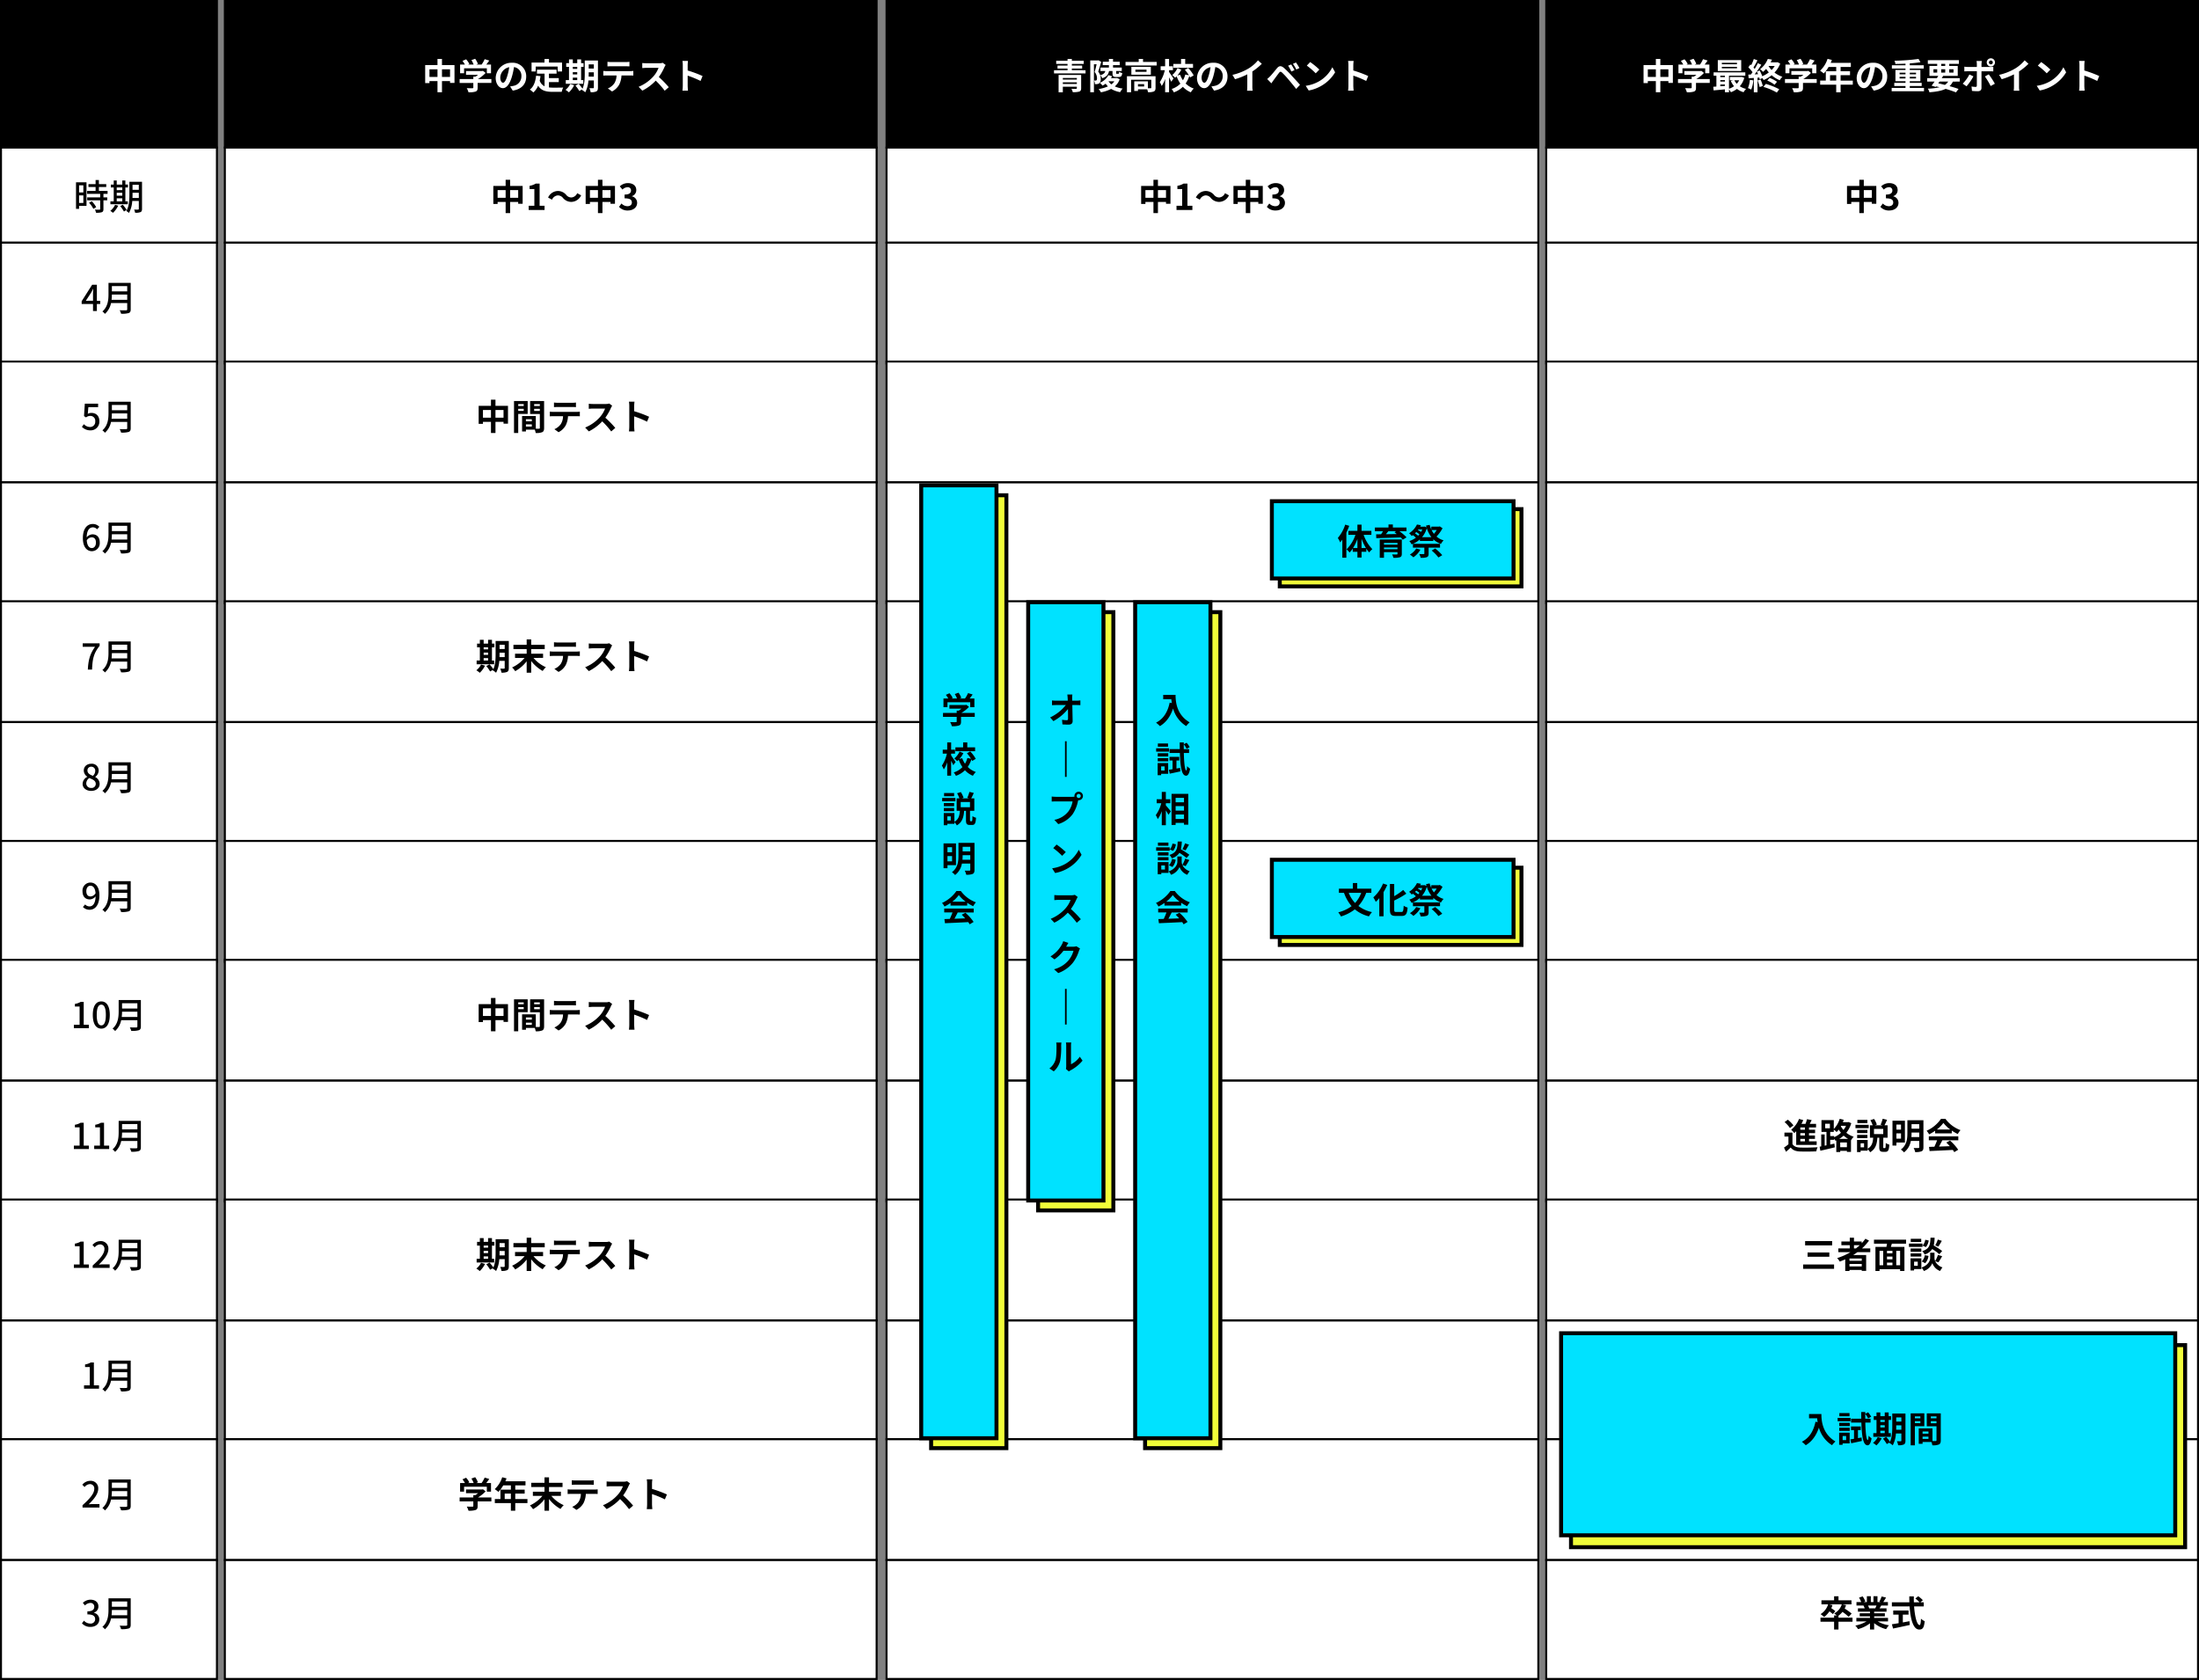 <svg xmlns="http://www.w3.org/2000/svg" width="1110" height="848" viewBox="0 0 1110 848">
  <rect x="0" y="0" width="1110" height="848" fill="#808080" stroke="none"/>
  <g id="グループ_2172" data-name="グループ 2172" transform="translate(-6540 -13129)">
    <g id="パス_7117" data-name="パス 7117" transform="translate(6653 13129)">
      <path d="M 329.5 74.5 L 0.5 74.5 L 0.5 0.5 L 329.5 0.5 L 329.5 74.5 Z" stroke="none"/>
      <path d="M 1 1 L 1 74 L 329 74 L 329 1 L 1 1 M 0 0 L 330 0 L 330 75 L 0 75 L 0 0 Z" stroke="none" fill="#000"/>
    </g>
    <g id="パス_7120" data-name="パス 7120" transform="translate(6540 13129)">
      <path d="M 109.5 74.5 L 0.5 74.5 L 0.5 0.5 L 109.5 0.5 L 109.5 74.5 Z" stroke="none"/>
      <path d="M 1 1 L 1 74 L 109 74 L 109 1 L 1 1 M 0 0 L 110 0 L 110 75 L 0 75 L 0 0 Z" stroke="none" fill="#000"/>
    </g>
    <g id="パス_7118" data-name="パス 7118" transform="translate(6987 13129)">
      <path d="M 329.5 74.5 L 0.5 74.5 L 0.5 0.5 L 329.5 0.5 L 329.5 74.5 Z" stroke="none"/>
      <path d="M 1 1 L 1 74 L 329 74 L 329 1 L 1 1 M 0 0 L 330 0 L 330 75 L 0 75 L 0 0 Z" stroke="none" fill="#000"/>
    </g>
    <g id="パス_7119" data-name="パス 7119" transform="translate(7320 13129)">
      <path d="M 329.5 74.5 L 0.5 74.5 L 0.5 0.5 L 329.5 0.5 L 329.5 74.5 Z" stroke="none"/>
      <path d="M 1 1 L 1 74 L 329 74 L 329 1 L 1 1 M 0 0 L 330 0 L 330 75 L 0 75 L 0 0 Z" stroke="none" fill="#000"/>
    </g>
    <path id="パス_7046" data-name="パス 7046" d="M-61.9-6.156v-3.87h4.068v3.87Zm-6.318,0v-3.87h4.05v3.87Zm6.318-5.976v-3.114H-64.17v3.114h-6.21V-3.06h2.16v-.99h4.05V1.566H-61.9V-4.05h4.068v.9h2.25v-8.982Zm11.16,1.62h11.484v2.484h2.106V-12.4h-2.394c.5-.63,1.026-1.332,1.512-2.034l-2.322-.7A15.047,15.047,0,0,1-41.9-12.4h-2.718l.864-.342a10.555,10.555,0,0,0-1.4-2.592l-1.89.684a12.56,12.56,0,0,1,1.134,2.25h-2.826l.648-.306a9.81,9.81,0,0,0-1.638-2.358l-1.818.81A15.142,15.142,0,0,1-50.31-12.4h-2.448v4.374h2.016Zm13.77,5.4H-43.74A17.149,17.149,0,0,0-39.87-8.19l-1.35-1.044-.468.108H-49.77v1.854h6.1a12.176,12.176,0,0,1-1.386.99H-46.08v1.17h-6.912v1.98h6.912v2.34c0,.252-.09.324-.468.324-.36.018-1.692.018-2.844-.036a9.556,9.556,0,0,1,.882,2.088,10.913,10.913,0,0,0,3.492-.342C-44.136.936-43.9.378-43.9-.738V-3.132h6.93Zm5.886,1.872c-.666,0-1.386-.882-1.386-2.682a5.589,5.589,0,0,1,4.518-5.166,28.612,28.612,0,0,1-.954,4.32C-29.628-4.356-30.348-3.24-31.086-3.24Zm4.9,3.978c4.5-.684,6.8-3.348,6.8-7.092a6.8,6.8,0,0,0-7.2-6.966,7.949,7.949,0,0,0-8.208,7.632c0,3.006,1.674,5.184,3.636,5.184,1.944,0,3.492-2.2,4.554-5.8a38.738,38.738,0,0,0,1.062-4.842,4.412,4.412,0,0,1,3.726,4.716,4.826,4.826,0,0,1-4.05,4.77c-.468.108-.972.2-1.656.288Zm11.61-12.132H-3.51v2.466H-1.3v-4.5H-7.884v-1.8h-2.268v1.8h-6.534v4.5h2.106ZM-7.9-3.546h4.95V-5.562H-7.9v-2.25H-4.05V-9.846h-9.9v2.034h3.834v6.354a4.845,4.845,0,0,1-2.448-2.826c.162-.72.288-1.476.4-2.286L-14.4-6.786c-.324,3.078-1.206,5.562-3.15,7a13.108,13.108,0,0,1,1.764,1.458,9.185,9.185,0,0,0,2.412-3.42c1.62,2.574,4.086,3.114,7.416,3.114h4.5A8,8,0,0,1-.7-.81c-1.206.054-4.176.054-5.148.054A18.6,18.6,0,0,1-7.9-.864ZM4.14-5.8H6.372v1.224H4.14ZM6.372-11.25v1.044H4.14V-11.25ZM4.14-8.568H6.372v1.134H4.14Zm5.292,4h-1.1V-11.25H9.558v-1.872H8.334V-15.03H6.372v1.908H4.14V-15.03H2.214v1.908H.81v1.872h1.4v6.678H.594V-2.7H9.432Zm-6.606,2A8.328,8.328,0,0,1,.45.342,12.083,12.083,0,0,1,2.16,1.62a12.662,12.662,0,0,0,2.664-3.6ZM12.15-6.3c.018-.558.018-1.08.018-1.548v-.666H14.76V-6.3Zm2.61-6.21V-10.4H12.168V-12.51Zm2.07-1.944H10.17v6.606c0,2.34-.09,5.382-1.134,7.632A19.61,19.61,0,0,0,7.092-2.664l-1.62.882A17.9,17.9,0,0,1,7.4.936L8.892.09c-.054.108-.126.2-.18.306A6.184,6.184,0,0,1,10.4,1.6a14.773,14.773,0,0,0,1.62-5.994H14.76V-.846c0,.288-.09.378-.36.378-.252,0-1.116.018-1.89-.036a7.756,7.756,0,0,1,.612,2.034A6.186,6.186,0,0,0,16,1.152c.63-.342.828-.9.828-1.962Zm13.95,2.9c.63,0,1.314.036,1.944.072v-2.322a14.1,14.1,0,0,1-1.944.126H23.544a13.411,13.411,0,0,1-1.908-.126v2.322c.54-.036,1.3-.072,1.926-.072ZM21.258-9.09c-.558,0-1.188-.054-1.728-.108V-6.84c.5-.036,1.206-.072,1.728-.072h4.95a7.735,7.735,0,0,1-1.116,3.978A7.477,7.477,0,0,1,21.834-.36L23.94,1.17a8.637,8.637,0,0,0,3.618-3.456A11.419,11.419,0,0,0,28.71-6.912h4.338c.5,0,1.188.018,1.638.054V-9.2a13.85,13.85,0,0,1-1.638.108ZM49.536-13.3a6.5,6.5,0,0,1-1.872.234H41.328a20.11,20.11,0,0,1-2.124-.126v2.556c.378-.018,1.368-.126,2.124-.126h6.1a13.947,13.947,0,0,1-2.682,4.41,20.393,20.393,0,0,1-7.38,5.166L39.222.756A23.71,23.71,0,0,0,45.99-4.3,41.047,41.047,0,0,1,50.526.792L52.578-.99a50.6,50.6,0,0,0-5.022-5.148,26.464,26.464,0,0,0,2.826-4.95,8.5,8.5,0,0,1,.63-1.116ZM69.642-6.624a58.789,58.789,0,0,0-7.524-2.79V-12.06a19.576,19.576,0,0,1,.162-2.178H59.472a12.554,12.554,0,0,1,.18,2.178V-1.728a19.26,19.26,0,0,1-.18,2.5H62.28c-.072-.72-.162-1.98-.162-2.5V-6.822a51.991,51.991,0,0,1,6.5,2.682Z" transform="translate(6825 13174)" fill="#fff"/>
    <path id="パス_7047" data-name="パス 7047" d="M-75.51-2.61v-.828h7.074v.828Zm7.074-3.024v.792H-75.51v-.792Zm2.178-1.53H-77.652V1.584h2.142V-1.224h7.074v.7c0,.27-.09.342-.414.36-.27.018-1.44.018-2.322-.036a6.874,6.874,0,0,1,.666,1.71,11.306,11.306,0,0,0,3.258-.27c.738-.27.99-.72.99-1.728Zm-4.7-2.394V-10.4h5.2v-1.512h-5.2v-.81h5.994v-1.6h-5.994v-.918h-2.178v.918h-5.724v1.6h5.724v.81h-5.058V-10.4h5.058v.846h-6.822v1.6h15.912v-1.6Zm20.52.414v.99c0,1.53.306,2.016,1.872,2.016h1.3c1.1,0,1.548-.4,1.746-1.98a4.654,4.654,0,0,1-1.584-.648c-.054.882-.126,1.008-.4,1.008h-.756c-.306,0-.324-.036-.324-.414v-.972h2.826V-10.89h-4.41v-1.224H-46.8v-1.71h-3.366v-1.422h-2.088v1.422h-3.114v1.71h3.114v1.224H-56.52v1.746h2.448c-.252.972-.828,1.656-2.574,2.106a6.2,6.2,0,0,0-1.008-1.818c.5-1.4,1.062-3.366,1.53-4.9l-1.4-.81-.306.09h-3.834V1.566h1.854v-14.13h1.35c-.27,1.224-.648,2.79-.99,3.924a4.8,4.8,0,0,1,1.188,3.15c0,.5-.072.864-.27,1.008a.72.72,0,0,1-.486.162c-.216,0-.45,0-.756-.018A4.538,4.538,0,0,1-59.31-2.52a7.449,7.449,0,0,0,1.134-.036,2.669,2.669,0,0,0,1.008-.36,2.685,2.685,0,0,0,.792-2.3,5.47,5.47,0,0,0-.27-1.8,5.139,5.139,0,0,1,1.062,1.494c2.3-.774,3.06-1.944,3.4-3.618Zm.936,5.166a5.64,5.64,0,0,1-1.512,1.566A6.324,6.324,0,0,1-52.47-3.978Zm1.35-1.656-.378.072H-51.21a11.011,11.011,0,0,0,.558-1.008l-1.872-.486a8.269,8.269,0,0,1-4.32,3.834,12.77,12.77,0,0,1,1.368,1.44,14.371,14.371,0,0,0,1.584-.972A9.135,9.135,0,0,0-52.74-1.4a18.258,18.258,0,0,1-4.7,1.35A7.131,7.131,0,0,1-56.3,1.6,18.232,18.232,0,0,0-51.12-.126a13.087,13.087,0,0,0,4.554,1.638,7.825,7.825,0,0,1,1.26-1.818,13.8,13.8,0,0,1-3.978-1.08A7.882,7.882,0,0,0-46.818-5.04ZM-34.47-1.35h-3.114V-2.52h3.114Zm5.76-5.184H-43.146v8.1h2.088V-4.752H-30.87V-.738c0,.216-.072.27-.342.288-.2.018-.756.018-1.368,0V-3.942h-6.876V.9h1.872V.09h4.644a6.071,6.071,0,0,1,.414,1.44,7.184,7.184,0,0,0,2.916-.342c.7-.324.9-.9.9-1.89Zm-4.554-2.2H-38.88v-1.1h5.616Zm-7.65-2.52v3.96h9.828v-3.96Zm5.886-2.5v-1.512h-2.178v1.512h-6.66v1.818h15.732v-1.818Zm25.236,1.008h-3.942v-2.5H-15.84v2.5h-3.888v1.962h9.936Zm-9.846,7.4c-.324-.5-1.746-2.646-2.25-3.312v-.918h1.962v-1.98h-1.962v-3.69h-1.98v3.69h-2.268v1.98h2.106a17.972,17.972,0,0,1-2.538,6.048A9.811,9.811,0,0,1-25.6-1.584a14.59,14.59,0,0,0,1.728-3.6V1.548h1.98V-5.994c.414.81.846,1.674,1.08,2.25ZM-9.468-6.93a16.6,16.6,0,0,0-2.79-3.762l-1.656.936A20.258,20.258,0,0,1-11.862-7L-13.7-7.38a10.464,10.464,0,0,1-1.188,2.9,13.139,13.139,0,0,1-1.422-2.79l-1.386.378a13.762,13.762,0,0,0,1.98-2.934l-1.926-.792A10.219,10.219,0,0,1-20.3-7.11a8.1,8.1,0,0,1,1.458,1.35c.252-.216.522-.45.774-.7a16.949,16.949,0,0,0,1.89,3.69A10.5,10.5,0,0,1-20.574-.09a8.629,8.629,0,0,1,1.1,1.71,12.148,12.148,0,0,0,4.554-2.808A11.506,11.506,0,0,0-10.908,1.6,9.089,9.089,0,0,1-9.414-.306a10.718,10.718,0,0,1-4.1-2.556,14.324,14.324,0,0,0,1.854-3.8,7.942,7.942,0,0,1,.4.774Zm5.382,3.69c-.666,0-1.386-.882-1.386-2.682A5.589,5.589,0,0,1-.954-11.088a28.612,28.612,0,0,1-.954,4.32C-2.628-4.356-3.348-3.24-4.086-3.24ZM.81.738c4.5-.684,6.8-3.348,6.8-7.092a6.8,6.8,0,0,0-7.2-6.966A7.949,7.949,0,0,0-7.794-5.688C-7.794-2.682-6.12-.5-4.158-.5-2.214-.5-.666-2.7.4-6.3a38.738,38.738,0,0,0,1.062-4.842A4.412,4.412,0,0,1,5.184-6.426a4.826,4.826,0,0,1-4.05,4.77c-.468.108-.972.2-1.656.288ZM20.16-8.928a29.411,29.411,0,0,0,4.77-3.87L23-14.544a19,19,0,0,1-4.7,4.068,27.653,27.653,0,0,1-8.19,3.258l1.3,2.2A35.193,35.193,0,0,0,17.6-7.47v5.9A20.159,20.159,0,0,1,17.478.792h2.844a12.375,12.375,0,0,1-.162-2.358Zm19.6-3.546-1.566.648a16.968,16.968,0,0,1,1.638,2.934l1.62-.7A28.723,28.723,0,0,0,39.762-12.474Zm2.412-.99-1.548.7A18.832,18.832,0,0,1,42.354-9.9l1.566-.756A26.2,26.2,0,0,0,42.174-13.464ZM27.648-5.112l2.124,2.178c.306-.468.738-1.116,1.152-1.674.738-.99,2.034-2.772,2.736-3.672.522-.648.828-.648,1.458-.108A39.316,39.316,0,0,1,38.43-4.824c1.062,1.242,2.7,3.24,3.852,4.716L44.208-2.2c-1.3-1.494-3.222-3.546-4.428-4.86a46.847,46.847,0,0,0-3.672-3.654c-1.476-1.242-2.448-1.116-3.528.162-1.224,1.476-2.628,3.24-3.456,4.068C28.584-5.94,28.188-5.562,27.648-5.112Zm21.69-8.568-1.692,1.8a37.426,37.426,0,0,1,4.5,3.888l1.836-1.89A37.8,37.8,0,0,0,49.338-13.68ZM47.088-1.692,48.6.684a19.493,19.493,0,0,0,6.678-2.538,19.14,19.14,0,0,0,6.66-6.66l-1.4-2.538a17.068,17.068,0,0,1-6.552,7A18.552,18.552,0,0,1,47.088-1.692ZM78.642-6.624a58.788,58.788,0,0,0-7.524-2.79V-12.06a19.576,19.576,0,0,1,.162-2.178H68.472a12.554,12.554,0,0,1,.18,2.178V-1.728a19.26,19.26,0,0,1-.18,2.5H71.28c-.072-.72-.162-1.98-.162-2.5V-6.822a51.991,51.991,0,0,1,6.5,2.682Z" transform="translate(7152 13174)" fill="#fff"/>
    <path id="パス_7048" data-name="パス 7048" d="M-106.9-6.156v-3.87h4.068v3.87Zm-6.318,0v-3.87h4.05v3.87Zm6.318-5.976v-3.114h-2.268v3.114h-6.21V-3.06h2.16v-.99h4.05V1.566h2.268V-4.05h4.068v.9h2.25v-8.982Zm11.16,1.62h11.484v2.484h2.106V-12.4h-2.394c.5-.63,1.026-1.332,1.512-2.034l-2.322-.7A15.046,15.046,0,0,1-86.9-12.4h-2.718l.864-.342a10.555,10.555,0,0,0-1.4-2.592l-1.89.684a12.56,12.56,0,0,1,1.134,2.25h-2.826l.648-.306a9.81,9.81,0,0,0-1.638-2.358l-1.818.81A15.143,15.143,0,0,1-95.31-12.4h-2.448v4.374h2.016Zm13.77,5.4H-88.74A17.149,17.149,0,0,0-84.87-8.19l-1.35-1.044-.468.108H-94.77v1.854h6.1a12.176,12.176,0,0,1-1.386.99H-91.08v1.17h-6.912v1.98h6.912v2.34c0,.252-.09.324-.468.324-.36.018-1.692.018-2.844-.036a9.556,9.556,0,0,1,.882,2.088,10.913,10.913,0,0,0,3.492-.342C-89.136.936-88.9.378-88.9-.738V-3.132h6.93Zm13.752-7.452h-7.632V-13.3h7.632Zm0,2.052h-7.632v-.756h7.632Zm2.142-4.158H-77.9v5.526h11.826ZM-67.1-4.482a7.537,7.537,0,0,1-1.224,1.764,6.969,6.969,0,0,1-1.206-1.764Zm-9.54,2.142h2.34v.7c-.792.072-1.584.126-2.34.18Zm0-2.232h2.34v.756h-2.34Zm2.34-2.214v.72h-2.34v-.72Zm8.46.594-.36.072h-5.6v1.638h1.656l-1.188.324A11.024,11.024,0,0,0-69.7-1.494,9.241,9.241,0,0,1-72.252-.2V-6.786h8.244V-8.478h-16v1.692h1.4v5.472c-.558.054-1.1.072-1.566.108L-80.01.63C-78.426.486-76.374.306-74.3.108V1.566h2.052V.108a7.957,7.957,0,0,1,.954,1.44,11.728,11.728,0,0,0,3.06-1.674A10.084,10.084,0,0,0-64.89,1.548,8.866,8.866,0,0,1-63.63-.126,10.063,10.063,0,0,1-66.8-1.458a10.731,10.731,0,0,0,2.268-4.23Zm4.122,1.476A13.087,13.087,0,0,1-62.676-.54a10.58,10.58,0,0,1,1.638.774,16.642,16.642,0,0,0,1.08-4.644Zm3.906.324a21.3,21.3,0,0,1,1.044,3.348l1.584-.576A19.846,19.846,0,0,0-56.3-4.86Zm2.934,3.258a30.01,30.01,0,0,1,6.768,2.862L-46.872.054a35.563,35.563,0,0,0-6.768-2.7Zm1.944-3.2a16.27,16.27,0,0,1,3.69,2.106l1.242-1.494a18.462,18.462,0,0,0-3.726-1.962Zm3.762-7.362a11.156,11.156,0,0,1-1.566,2.034A12.539,12.539,0,0,1-52.308-11.7Zm1.458-1.908-.324.072h-3.2c.252-.45.468-.918.666-1.368l-2.088-.342a12.279,12.279,0,0,1-3.906,5.166A5.99,5.99,0,0,1-55.1-8.694a14.545,14.545,0,0,0,1.6-1.548,14.809,14.809,0,0,0,1.368,1.8,14.531,14.531,0,0,1-3.33,1.908,18.006,18.006,0,0,0-1.314-2.9l-1.422.594c.216.4.432.846.63,1.3l-1.728.072c1.134-1.458,2.376-3.276,3.366-4.842l-1.746-.81a32.642,32.642,0,0,1-1.6,2.916c-.18-.234-.4-.468-.612-.72.648-.99,1.368-2.394,2.016-3.618l-1.854-.684A22.818,22.818,0,0,1-61.038-12.1c-.144-.126-.288-.252-.414-.36L-62.478-11A17.663,17.663,0,0,1-60.354-8.55c-.288.414-.576.81-.846,1.152l-1.3.054.18,1.854,2.61-.162V1.584h1.854V-5.778l.918-.072c.09.324.162.612.216.882l1.314-.594a5.447,5.447,0,0,1,.63.972,16.324,16.324,0,0,0,4.05-2.448A13.992,13.992,0,0,0-46.638-4.5a8.9,8.9,0,0,1,1.35-1.746,13.336,13.336,0,0,1-4-2.124,14.117,14.117,0,0,0,2.9-4.5Zm5.976,3.1h11.484v2.484h2.106V-12.4h-2.394c.5-.63,1.026-1.332,1.512-2.034l-2.322-.7A15.047,15.047,0,0,1-32.9-12.4h-2.718l.864-.342a10.555,10.555,0,0,0-1.4-2.592l-1.89.684a12.56,12.56,0,0,1,1.134,2.25h-2.826l.648-.306a9.81,9.81,0,0,0-1.638-2.358l-1.818.81A15.142,15.142,0,0,1-41.31-12.4h-2.448v4.374h2.016Zm13.77,5.4H-34.74A17.149,17.149,0,0,0-30.87-8.19l-1.35-1.044-.468.108H-40.77v1.854h6.1a12.176,12.176,0,0,1-1.386.99H-37.08v1.17h-6.912v1.98h6.912v2.34c0,.252-.09.324-.468.324-.36.018-1.692.018-2.844-.036a9.556,9.556,0,0,1,.882,2.088,10.913,10.913,0,0,0,3.492-.342C-35.136.936-34.9.378-34.9-.738V-3.132h6.93Zm6.732.792V-7.056h3.114V-4.32Zm11.484,0h-6.156V-7.056h4.752v-1.98h-4.752V-11.2h5.166v-2.07h-10.17a11.492,11.492,0,0,0,.594-1.476L-22.5-15.3a13.881,13.881,0,0,1-3.78,5.994A16.566,16.566,0,0,1-24.426-7.92,16.176,16.176,0,0,0-21.978-11.2h3.852v2.16h-5.256V-4.32h-2.844v2.052h8.1V1.584h2.214V-2.268h6.156Zm5.67,1.08c-.666,0-1.386-.882-1.386-2.682A5.589,5.589,0,0,1-.954-11.088a28.612,28.612,0,0,1-.954,4.32C-2.628-4.356-3.348-3.24-4.086-3.24ZM.81.738c4.5-.684,6.8-3.348,6.8-7.092a6.8,6.8,0,0,0-7.2-6.966A7.949,7.949,0,0,0-7.794-5.688C-7.794-2.682-6.12-.5-4.158-.5-2.214-.5-.666-2.7.4-6.3a38.738,38.738,0,0,0,1.062-4.842A4.412,4.412,0,0,1,5.184-6.426a4.826,4.826,0,0,1-4.05,4.77c-.468.108-.972.2-1.656.288ZM13.86-5.4v-.81h2.988v.81Zm0-2.9h2.988v.81H13.86Zm8.3,0v.81h-3.15V-8.3Zm0,2.9h-3.15v-.81h3.15ZM19.008-.63v-.954H25.02v-1.6H19.008V-4h5.346V-9.7H19.008v-.684h7.056V-12.06H19.008V-13c1.962-.144,3.834-.342,5.4-.594l-.99-1.656a98.349,98.349,0,0,1-12.114.9,5.645,5.645,0,0,1,.432,1.638c1.62-.018,3.384-.072,5.112-.144v.792H9.972v1.674h6.876V-9.7H11.772V-4h5.076v.81h-5.67v1.6h5.67V-.63H9.864V1.062H26.19V-.63ZM34-3.816h4.392a5.867,5.867,0,0,1-1.656,1.674c-1.1-.288-2.232-.558-3.348-.792ZM30.96-10.044h1.89V-8.37H30.96Zm3.906-2.718H36.9v1.026H34.866Zm6.21,2.718V-8.37h-2.16v-1.674ZM34.866-8.37v-1.674H36.9V-8.37Zm9.36,4.554V-5.544h-9.09c.252-.4.5-.774.72-1.152h7.362v-5.04h-4.3v-1.026h4.878v-1.854H28.116v1.854H32.85v1.026H28.944V-6.7h4.464c-.234.378-.468.756-.72,1.152h-4.9v1.728h3.744c-.54.774-1.062,1.476-1.512,2.052l2.07.648.2-.27c.594.126,1.17.27,1.746.414a28.421,28.421,0,0,1-5.922.72,6.063,6.063,0,0,1,.81,1.836c3.492-.27,6.156-.738,8.172-1.728,2.034.594,3.852,1.224,5.22,1.782L43.632-.108c-1.224-.432-2.79-.918-4.536-1.4a7.917,7.917,0,0,0,1.674-2.3ZM59.94-14.472a.968.968,0,0,1,.972.972.983.983,0,0,1-.972.99.987.987,0,0,1-.99-.99A.972.972,0,0,1,59.94-14.472Zm0,3.06A2.074,2.074,0,0,0,62.01-13.5a2.059,2.059,0,0,0-2.07-2.07,2.074,2.074,0,0,0-2.088,2.07A2.09,2.09,0,0,0,59.94-11.412Zm-10.836,4A18.757,18.757,0,0,1,45.72-2.772L47.664-1.44a28.252,28.252,0,0,0,3.474-5.022Zm10.314-1.6c.486,0,1.188.018,1.746.054v-2.358A14.027,14.027,0,0,1,59.4-11.2H55.206v-1.44a14.592,14.592,0,0,1,.162-1.566H52.7a9.324,9.324,0,0,1,.162,1.566v1.44H48.294a13.983,13.983,0,0,1-1.746-.144v2.394c.5-.054,1.206-.072,1.746-.072h4.572V-9c0,.846,0,6.552-.018,7.218-.018.468-.2.648-.666.648a12.45,12.45,0,0,1-2-.216L50.4.882a25.99,25.99,0,0,0,2.934.162c1.278,0,1.872-.648,1.872-1.692v-8.37Zm-2.5,2.61a34.176,34.176,0,0,1,2.916,4.824l2.124-1.152A41.84,41.84,0,0,0,58.878-7.47ZM74.16-8.928a29.411,29.411,0,0,0,4.77-3.87L77-14.544a19,19,0,0,1-4.7,4.068,27.653,27.653,0,0,1-8.19,3.258l1.3,2.2A35.193,35.193,0,0,0,71.6-7.47v5.9A20.157,20.157,0,0,1,71.478.792h2.844a12.375,12.375,0,0,1-.162-2.358ZM85.338-13.68l-1.692,1.8a37.426,37.426,0,0,1,4.5,3.888l1.836-1.89A37.8,37.8,0,0,0,85.338-13.68ZM83.088-1.692,84.6.684a19.493,19.493,0,0,0,6.678-2.538,19.14,19.14,0,0,0,6.66-6.66l-1.4-2.538a17.068,17.068,0,0,1-6.552,7A18.552,18.552,0,0,1,83.088-1.692Zm31.554-4.932a58.788,58.788,0,0,0-7.524-2.79V-12.06a19.576,19.576,0,0,1,.162-2.178h-2.808a12.554,12.554,0,0,1,.18,2.178V-1.728a19.26,19.26,0,0,1-.18,2.5h2.808c-.072-.72-.162-1.98-.162-2.5V-6.822a51.991,51.991,0,0,1,6.5,2.682Z" transform="translate(7485 13174)" fill="#fff"/>
    <g id="パス_7111" data-name="パス 7111" transform="translate(6653 13203)" fill="#fff">
      <path d="M 329.5 48.5 L 0.5 48.5 L 0.5 0.5 L 329.5 0.5 L 329.5 48.5 Z" stroke="none"/>
      <path d="M 1 1 L 1 48 L 329 48 L 329 1 L 1 1 M 0 0 L 330 0 L 330 49 L 0 49 L 0 0 Z" stroke="none" fill="#000"/>
    </g>
    <g id="パス_7121" data-name="パス 7121" transform="translate(6540 13203)" fill="#fff">
      <path d="M 109.5 48.5 L 0.5 48.5 L 0.5 0.5 L 109.5 0.5 L 109.5 48.5 Z" stroke="none"/>
      <path d="M 1 1 L 1 48 L 109 48 L 109 1 L 1 1 M 0 0 L 110 0 L 110 49 L 0 49 L 0 0 Z" stroke="none" fill="#000"/>
    </g>
    <g id="パス_7112" data-name="パス 7112" transform="translate(6987 13203)" fill="#fff">
      <path d="M 329.5 48.5 L 0.5 48.5 L 0.5 0.5 L 329.5 0.5 L 329.5 48.5 Z" stroke="none"/>
      <path d="M 1 1 L 1 48 L 329 48 L 329 1 L 1 1 M 0 0 L 330 0 L 330 49 L 0 49 L 0 0 Z" stroke="none" fill="#000"/>
    </g>
    <g id="パス_7113" data-name="パス 7113" transform="translate(7320 13203)" fill="#fff">
      <path d="M 329.5 48.5 L 0.5 48.5 L 0.5 0.5 L 329.5 0.5 L 329.5 48.5 Z" stroke="none"/>
      <path d="M 1 1 L 1 48 L 329 48 L 329 1 L 1 1 M 0 0 L 330 0 L 330 49 L 0 49 L 0 0 Z" stroke="none" fill="#000"/>
    </g>
    <path id="パス_7114" data-name="パス 7114" d="M-27.5-6.156v-3.87h4.068v3.87Zm-6.318,0v-3.87h4.05v3.87Zm6.318-5.976v-3.114h-2.268v3.114h-6.21V-3.06h2.16v-.99h4.05V1.566H-27.5V-4.05h4.068v.9h2.25v-8.982ZM-18.126,0h8.01V-2.142h-2.5V-13.32H-14.58a8.64,8.64,0,0,1-3.1,1.116v1.638h2.412v8.424h-2.862ZM3.438-4.086A5.563,5.563,0,0,0,8.334-7.4l-1.98-1.08a3.516,3.516,0,0,1-2.862,2.16A3.293,3.293,0,0,1,.81-7.614a5.446,5.446,0,0,0-4.248-1.98,5.563,5.563,0,0,0-4.9,3.312l1.98,1.08a3.516,3.516,0,0,1,2.862-2.16A3.319,3.319,0,0,1-.81-6.066,5.446,5.446,0,0,0,3.438-4.086ZM19.1-6.156v-3.87h4.068v3.87Zm-6.318,0v-3.87h4.05v3.87ZM19.1-12.132v-3.114H16.83v3.114H10.62V-3.06h2.16v-.99h4.05V1.566H19.1V-4.05h4.068v.9h2.25v-8.982ZM31.932.252c2.538,0,4.68-1.422,4.68-3.87a3.329,3.329,0,0,0-2.664-3.276v-.09a3.156,3.156,0,0,0,2.232-3.042c0-2.286-1.746-3.546-4.32-3.546a5.91,5.91,0,0,0-4,1.638l1.35,1.62a3.8,3.8,0,0,1,2.52-1.188,1.592,1.592,0,0,1,1.782,1.674c0,1.188-.792,2.034-3.24,2.034v1.908c2.9,0,3.672.81,3.672,2.124,0,1.188-.918,1.854-2.268,1.854a4.231,4.231,0,0,1-2.97-1.368L27.468-1.6A5.662,5.662,0,0,0,31.932.252Z" transform="translate(6825 13235)"/>
    <path id="パス_7115" data-name="パス 7115" d="M-27.5-6.156v-3.87h4.068v3.87Zm-6.318,0v-3.87h4.05v3.87Zm6.318-5.976v-3.114h-2.268v3.114h-6.21V-3.06h2.16v-.99h4.05V1.566H-27.5V-4.05h4.068v.9h2.25v-8.982ZM-18.126,0h8.01V-2.142h-2.5V-13.32H-14.58a8.64,8.64,0,0,1-3.1,1.116v1.638h2.412v8.424h-2.862ZM3.438-4.086A5.563,5.563,0,0,0,8.334-7.4l-1.98-1.08a3.516,3.516,0,0,1-2.862,2.16A3.293,3.293,0,0,1,.81-7.614a5.446,5.446,0,0,0-4.248-1.98,5.563,5.563,0,0,0-4.9,3.312l1.98,1.08a3.516,3.516,0,0,1,2.862-2.16A3.319,3.319,0,0,1-.81-6.066,5.446,5.446,0,0,0,3.438-4.086ZM19.1-6.156v-3.87h4.068v3.87Zm-6.318,0v-3.87h4.05v3.87ZM19.1-12.132v-3.114H16.83v3.114H10.62V-3.06h2.16v-.99h4.05V1.566H19.1V-4.05h4.068v.9h2.25v-8.982ZM31.932.252c2.538,0,4.68-1.422,4.68-3.87a3.329,3.329,0,0,0-2.664-3.276v-.09a3.156,3.156,0,0,0,2.232-3.042c0-2.286-1.746-3.546-4.32-3.546a5.91,5.91,0,0,0-4,1.638l1.35,1.62a3.8,3.8,0,0,1,2.52-1.188,1.592,1.592,0,0,1,1.782,1.674c0,1.188-.792,2.034-3.24,2.034v1.908c2.9,0,3.672.81,3.672,2.124,0,1.188-.918,1.854-2.268,1.854a4.231,4.231,0,0,1-2.97-1.368L27.468-1.6A5.662,5.662,0,0,0,31.932.252Z" transform="translate(7152 13235)"/>
    <path id="パス_7116" data-name="パス 7116" d="M-4.2-6.156v-3.87H-.135v3.87Zm-6.318,0v-3.87h4.05v3.87ZM-4.2-12.132v-3.114H-6.471v3.114h-6.21V-3.06h2.16v-.99h4.05V1.566H-4.2V-4.05H-.135v.9h2.25v-8.982ZM8.631.252c2.538,0,4.68-1.422,4.68-3.87a3.329,3.329,0,0,0-2.664-3.276v-.09a3.156,3.156,0,0,0,2.232-3.042c0-2.286-1.746-3.546-4.32-3.546a5.91,5.91,0,0,0-4,1.638l1.35,1.62A3.8,3.8,0,0,1,8.433-11.5a1.592,1.592,0,0,1,1.782,1.674c0,1.188-.792,2.034-3.24,2.034v1.908c2.9,0,3.672.81,3.672,2.124,0,1.188-.918,1.854-2.268,1.854a4.231,4.231,0,0,1-2.97-1.368L4.167-1.6A5.662,5.662,0,0,0,8.631.252Z" transform="translate(7485 13235)"/>
    <path id="パス_7134" data-name="パス 7134" d="M-12.924-12.456v3.618h-2.16v-3.618Zm-2.16,8.892v-3.8h2.16v3.8Zm3.744-10.4h-5.292V-.558h1.548V-2.07h3.744Zm1.3,10.314A13.351,13.351,0,0,1-7.866-.576l1.422-.864a13.256,13.256,0,0,0-2.25-2.988ZM-.7-8.154V-9.63H-5.076v-1.98h3.708v-1.458H-5.076V-15.12H-6.75v2.052h-3.6v1.458h3.6v1.98h-4.284v1.476h6.606v1.8H-10.98v1.476h6.552V-.486c0,.252-.09.324-.378.342-.27,0-1.26,0-2.268-.036a6.232,6.232,0,0,1,.54,1.566,8.851,8.851,0,0,0,2.952-.27c.594-.252.792-.7.792-1.566V-4.878H-.864V-6.354H-2.79v-1.8ZM3.924-5.9H6.732v1.548H3.924Zm2.808-5.472v1.35H3.924v-1.35ZM3.924-8.712H6.732v1.494H3.924ZM9.5-4.356H8.28v-7.02h1.3v-1.458H8.28V-14.9H6.732v2.07H3.924V-14.9H2.412v2.07H.954v1.458H2.412v7.02H.738V-2.9H9.5ZM3.1-2.61A8.889,8.889,0,0,1,.684.45a8.535,8.535,0,0,1,1.332.99A12.587,12.587,0,0,0,4.68-2.178Zm2.592.648A18.625,18.625,0,0,1,7.56.774l1.35-.81A17.186,17.186,0,0,0,6.966-2.664Zm6.174-4.122c.036-.576.036-1.152.036-1.674v-.954h3.168v2.628Zm3.2-6.642v2.538H11.9v-2.538Zm1.62-1.512H10.314v6.48c0,2.574-.126,5.94-1.548,8.3a5.311,5.311,0,0,1,1.332.954,14.309,14.309,0,0,0,1.656-6.066h3.312v4c0,.288-.108.36-.378.378-.234,0-1.134.018-1.98-.018a5.743,5.743,0,0,1,.486,1.584,6.252,6.252,0,0,0,2.736-.306c.558-.252.756-.738.756-1.62Z" transform="translate(6595 13235)"/>
    <g id="パス_7108" data-name="パス 7108" transform="translate(6653 13251)" fill="#fff">
      <path d="M 329.5 61.5 L 0.5 61.5 L 0.5 0.5 L 329.5 0.5 L 329.5 61.5 Z" stroke="none"/>
      <path d="M 1 1 L 1 61 L 329 61 L 329 1 L 1 1 M 0 0 L 330 0 L 330 62 L 0 62 L 0 0 Z" stroke="none" fill="#000"/>
    </g>
    <g id="パス_7122" data-name="パス 7122" transform="translate(6540 13251)" fill="#fff">
      <path d="M 109.5 61.5 L 0.5 61.5 L 0.5 0.5 L 109.5 0.5 L 109.5 61.5 Z" stroke="none"/>
      <path d="M 1 1 L 1 61 L 109 61 L 109 1 L 1 1 M 0 0 L 110 0 L 110 62 L 0 62 L 0 0 Z" stroke="none" fill="#000"/>
    </g>
    <g id="パス_7109" data-name="パス 7109" transform="translate(6987 13251)" fill="#fff">
      <path d="M 329.5 61.5 L 0.5 61.5 L 0.5 0.5 L 329.5 0.5 L 329.5 61.5 Z" stroke="none"/>
      <path d="M 1 1 L 1 61 L 329 61 L 329 1 L 1 1 M 0 0 L 330 0 L 330 62 L 0 62 L 0 0 Z" stroke="none" fill="#000"/>
    </g>
    <g id="パス_7110" data-name="パス 7110" transform="translate(7320 13251)" fill="#fff">
      <path d="M 329.5 61.5 L 0.5 61.5 L 0.5 0.5 L 329.5 0.5 L 329.5 61.5 Z" stroke="none"/>
      <path d="M 1 1 L 1 61 L 329 61 L 329 1 L 1 1 M 0 0 L 330 0 L 330 62 L 0 62 L 0 0 Z" stroke="none" fill="#000"/>
    </g>
    <path id="パス_7138" data-name="パス 7138" d="M-11.682-5.166l2.61-4c.378-.684.738-1.368,1.062-2.034h.072c-.036.72-.108,1.836-.108,2.556v3.474Zm7.272,0H-6.1v-8.082H-8.5l-5.274,8.3v1.386h5.724V0H-6.1V-3.564H-4.41Zm5.724-.486a23.447,23.447,0,0,0,.162-2.664h7.74v2.664Zm7.9-6.93v2.664H1.476v-2.664ZM10.98-14.2H-.234V-8.55C-.234-5.724-.5-2.2-3.312.216A6.351,6.351,0,0,1-2.034,1.44,9.941,9.941,0,0,0,1.044-4.032H9.216v3.15c0,.378-.144.522-.54.522C8.244-.342,6.8-.324,5.4-.4a7.006,7.006,0,0,1,.72,1.764,11.89,11.89,0,0,0,3.852-.342c.72-.27,1.008-.792,1.008-1.872Z" transform="translate(6595 13286)"/>
    <g id="パス_7100" data-name="パス 7100" transform="translate(6653 13311)" fill="#fff">
      <path d="M 329.5 61.5 L 0.5 61.5 L 0.5 0.5 L 329.5 0.5 L 329.5 61.5 Z" stroke="none"/>
      <path d="M 1 1 L 1 61 L 329 61 L 329 1 L 1 1 M 0 0 L 330 0 L 330 62 L 0 62 L 0 0 Z" stroke="none" fill="#000"/>
    </g>
    <g id="パス_7123" data-name="パス 7123" transform="translate(6540 13311)" fill="#fff">
      <path d="M 109.5 61.5 L 0.5 61.5 L 0.5 0.5 L 109.5 0.5 L 109.5 61.5 Z" stroke="none"/>
      <path d="M 1 1 L 1 61 L 109 61 L 109 1 L 1 1 M 0 0 L 110 0 L 110 62 L 0 62 L 0 0 Z" stroke="none" fill="#000"/>
    </g>
    <g id="パス_7101" data-name="パス 7101" transform="translate(6987 13311)" fill="#fff">
      <path d="M 329.5 61.5 L 0.5 61.5 L 0.5 0.5 L 329.5 0.5 L 329.5 61.5 Z" stroke="none"/>
      <path d="M 1 1 L 1 61 L 329 61 L 329 1 L 1 1 M 0 0 L 330 0 L 330 62 L 0 62 L 0 0 Z" stroke="none" fill="#000"/>
    </g>
    <g id="パス_7102" data-name="パス 7102" transform="translate(7320 13311)" fill="#fff">
      <path d="M 329.5 61.5 L 0.5 61.5 L 0.5 0.5 L 329.5 0.5 L 329.5 61.5 Z" stroke="none"/>
      <path d="M 1 1 L 1 61 L 329 61 L 329 1 L 1 1 M 0 0 L 330 0 L 330 62 L 0 62 L 0 0 Z" stroke="none" fill="#000"/>
    </g>
    <path id="パス_7103" data-name="パス 7103" d="M-34.9-6.156v-3.87h4.068v3.87Zm-6.318,0v-3.87h4.05v3.87Zm6.318-5.976v-3.114H-37.17v3.114h-6.21V-3.06h2.16v-.99h4.05V1.566H-34.9V-4.05h4.068v.9h2.25v-8.982Zm14.256-.882v.954h-2.772v-.954Zm-2.772,3.42V-10.62h2.772v1.026Zm4.77,1.53v-6.5h-6.894V1.566h2.124v-9.63Zm3.276-1.494V-10.62h2.862v1.062Zm2.862-3.456v.954h-2.862v-.954Zm-7.02,11.34V-2.79h2.97v1.116ZM-16.56-5.4v1.08h-2.97V-5.4Zm6.21-9.162h-7.056v6.534h4.9V-.99c0,.288-.108.4-.432.4-.234.018-.9.018-1.6,0v-6.39h-6.93V.81h1.944V-.108h4.464A7.926,7.926,0,0,1-14.6,1.566,7.777,7.777,0,0,0-11.3,1.152c.72-.342.954-.972.954-2.124ZM3.78-11.556c.63,0,1.314.036,1.944.072v-2.322a14.1,14.1,0,0,1-1.944.126H-3.456a13.411,13.411,0,0,1-1.908-.126v2.322c.54-.036,1.3-.072,1.926-.072ZM-5.742-9.09C-6.3-9.09-6.93-9.144-7.47-9.2V-6.84c.5-.036,1.206-.072,1.728-.072h4.95A7.735,7.735,0,0,1-1.908-2.934,7.477,7.477,0,0,1-5.166-.36L-3.06,1.17A8.637,8.637,0,0,0,.558-2.286,11.419,11.419,0,0,0,1.71-6.912H6.048c.5,0,1.188.018,1.638.054V-9.2a13.85,13.85,0,0,1-1.638.108ZM22.536-13.3a6.5,6.5,0,0,1-1.872.234H14.328a20.11,20.11,0,0,1-2.124-.126v2.556c.378-.018,1.368-.126,2.124-.126h6.1a13.947,13.947,0,0,1-2.682,4.41,20.393,20.393,0,0,1-7.38,5.166L12.222.756A23.71,23.71,0,0,0,18.99-4.3,41.047,41.047,0,0,1,23.526.792L25.578-.99a50.6,50.6,0,0,0-5.022-5.148,26.464,26.464,0,0,0,2.826-4.95,8.505,8.505,0,0,1,.63-1.116ZM42.642-6.624a58.789,58.789,0,0,0-7.524-2.79V-12.06a19.576,19.576,0,0,1,.162-2.178H32.472a12.554,12.554,0,0,1,.18,2.178V-1.728a19.26,19.26,0,0,1-.18,2.5H35.28c-.072-.72-.162-1.98-.162-2.5V-6.822a51.991,51.991,0,0,1,6.5,2.682Z" transform="translate(6825 13346)"/>
    <path id="パス_7139" data-name="パス 7139" d="M-9.306.234a4.371,4.371,0,0,0,4.464-4.59c0-2.9-1.818-4.212-4.032-4.212a3.735,3.735,0,0,0-1.818.468l.306-3.4h4.914v-1.746h-6.714l-.4,6.282,1.008.666A3.486,3.486,0,0,1-9.45-7.056,2.457,2.457,0,0,1-6.93-4.284,2.589,2.589,0,0,1-9.558-1.458a4.239,4.239,0,0,1-3.1-1.422l-.99,1.35A5.863,5.863,0,0,0-9.306.234ZM1.314-5.652a23.447,23.447,0,0,0,.162-2.664h7.74v2.664Zm7.9-6.93v2.664H1.476v-2.664ZM10.98-14.2H-.234V-8.55C-.234-5.724-.5-2.2-3.312.216A6.351,6.351,0,0,1-2.034,1.44,9.941,9.941,0,0,0,1.044-4.032H9.216v3.15c0,.378-.144.522-.54.522C8.244-.342,6.8-.324,5.4-.4a7.006,7.006,0,0,1,.72,1.764,11.89,11.89,0,0,0,3.852-.342c.72-.27,1.008-.792,1.008-1.872Z" transform="translate(6595 13346)"/>
    <g id="パス_7094" data-name="パス 7094" transform="translate(6653 13372)" fill="#fff">
      <path d="M 329.5 61.5 L 0.5 61.5 L 0.5 0.5 L 329.5 0.5 L 329.5 61.5 Z" stroke="none"/>
      <path d="M 1 1 L 1 61 L 329 61 L 329 1 L 1 1 M 0 0 L 330 0 L 330 62 L 0 62 L 0 0 Z" stroke="none" fill="#000"/>
    </g>
    <g id="パス_7124" data-name="パス 7124" transform="translate(6540 13372)" fill="#fff">
      <path d="M 109.5 61.5 L 0.5 61.5 L 0.5 0.5 L 109.5 0.5 L 109.5 61.5 Z" stroke="none"/>
      <path d="M 1 1 L 1 61 L 109 61 L 109 1 L 1 1 M 0 0 L 110 0 L 110 62 L 0 62 L 0 0 Z" stroke="none" fill="#000"/>
    </g>
    <g id="パス_7095" data-name="パス 7095" transform="translate(6987 13372)" fill="#fff">
      <path d="M 329.5 61.5 L 0.5 61.5 L 0.5 0.5 L 329.5 0.5 L 329.5 61.5 Z" stroke="none"/>
      <path d="M 1 1 L 1 61 L 329 61 L 329 1 L 1 1 M 0 0 L 330 0 L 330 62 L 0 62 L 0 0 Z" stroke="none" fill="#000"/>
    </g>
    <g id="パス_7096" data-name="パス 7096" transform="translate(7320 13372)" fill="#fff">
      <path d="M 329.5 61.5 L 0.5 61.5 L 0.5 0.5 L 329.5 0.5 L 329.5 61.5 Z" stroke="none"/>
      <path d="M 1 1 L 1 61 L 329 61 L 329 1 L 1 1 M 0 0 L 330 0 L 330 62 L 0 62 L 0 0 Z" stroke="none" fill="#000"/>
    </g>
    <path id="パス_7140" data-name="パス 7140" d="M-8.622-1.35c-1.422,0-2.376-1.242-2.592-3.87A3.083,3.083,0,0,1-8.748-6.768c1.422,0,2.178.954,2.178,2.664S-7.47-1.35-8.622-1.35ZM-4.86-12.078A4.449,4.449,0,0,0-8.172-13.5c-2.61,0-5,2.034-5,7.128,0,4.5,2.052,6.606,4.572,6.606A4.038,4.038,0,0,0-4.644-4.1c0-2.808-1.494-4.176-3.726-4.176a3.983,3.983,0,0,0-2.88,1.53c.09-3.78,1.494-5.058,3.186-5.058a2.846,2.846,0,0,1,2.07.99ZM1.314-5.652a23.447,23.447,0,0,0,.162-2.664h7.74v2.664Zm7.9-6.93v2.664H1.476v-2.664ZM10.98-14.2H-.234V-8.55C-.234-5.724-.5-2.2-3.312.216A6.351,6.351,0,0,1-2.034,1.44,9.941,9.941,0,0,0,1.044-4.032H9.216v3.15c0,.378-.144.522-.54.522C8.244-.342,6.8-.324,5.4-.4a7.006,7.006,0,0,1,.72,1.764,11.89,11.89,0,0,0,3.852-.342c.72-.27,1.008-.792,1.008-1.872Z" transform="translate(6595 13407)"/>
    <g id="パス_7083" data-name="パス 7083" transform="translate(6653 13432)" fill="#fff">
      <path d="M 329.5 61.5 L 0.5 61.5 L 0.5 0.5 L 329.5 0.5 L 329.5 61.5 Z" stroke="none"/>
      <path d="M 1 1 L 1 61 L 329 61 L 329 1 L 1 1 M 0 0 L 330 0 L 330 62 L 0 62 L 0 0 Z" stroke="none" fill="#000"/>
    </g>
    <g id="パス_7125" data-name="パス 7125" transform="translate(6540 13432)" fill="#fff">
      <path d="M 109.5 61.5 L 0.5 61.5 L 0.5 0.5 L 109.5 0.5 L 109.5 61.5 Z" stroke="none"/>
      <path d="M 1 1 L 1 61 L 109 61 L 109 1 L 1 1 M 0 0 L 110 0 L 110 62 L 0 62 L 0 0 Z" stroke="none" fill="#000"/>
    </g>
    <g id="パス_7084" data-name="パス 7084" transform="translate(6987 13432)" fill="#fff">
      <path d="M 329.5 61.5 L 0.5 61.5 L 0.5 0.5 L 329.5 0.5 L 329.5 61.5 Z" stroke="none"/>
      <path d="M 1 1 L 1 61 L 329 61 L 329 1 L 1 1 M 0 0 L 330 0 L 330 62 L 0 62 L 0 0 Z" stroke="none" fill="#000"/>
    </g>
    <g id="パス_7085" data-name="パス 7085" transform="translate(7320 13432)" fill="#fff">
      <path d="M 329.5 61.5 L 0.5 61.5 L 0.5 0.5 L 329.5 0.5 L 329.5 61.5 Z" stroke="none"/>
      <path d="M 1 1 L 1 61 L 329 61 L 329 1 L 1 1 M 0 0 L 330 0 L 330 62 L 0 62 L 0 0 Z" stroke="none" fill="#000"/>
    </g>
    <path id="パス_7104" data-name="パス 7104" d="M-40.86-5.8h2.232v1.224H-40.86Zm2.232-5.454v1.044H-40.86V-11.25ZM-40.86-8.568h2.232v1.134H-40.86Zm5.292,4h-1.1V-11.25h1.224v-1.872h-1.224V-15.03h-1.962v1.908H-40.86V-15.03h-1.926v1.908h-1.4v1.872h1.4v6.678h-1.62V-2.7h8.838Zm-6.606,2A8.328,8.328,0,0,1-44.55.342,12.083,12.083,0,0,1-42.84,1.62a12.662,12.662,0,0,0,2.664-3.6ZM-32.85-6.3c.018-.558.018-1.08.018-1.548v-.666h2.592V-6.3Zm2.61-6.21V-10.4h-2.592V-12.51Zm2.07-1.944h-6.66v6.606c0,2.34-.09,5.382-1.134,7.632a19.61,19.61,0,0,0-1.944-2.448l-1.62.882A17.9,17.9,0,0,1-37.6.936L-36.108.09c-.054.108-.126.2-.18.306A6.184,6.184,0,0,1-34.6,1.6a14.773,14.773,0,0,0,1.62-5.994h2.736V-.846c0,.288-.09.378-.36.378-.252,0-1.116.018-1.89-.036a7.756,7.756,0,0,1,.612,2.034A6.186,6.186,0,0,0-29,1.152c.63-.342.828-.9.828-1.962Zm17.3,8.55V-8.01h-5.994v-2.358h6.822V-12.51h-6.822v-2.736h-2.286v2.736H-25.83v2.142h6.678V-8.01H-25.02V-5.9H-20.2A17.946,17.946,0,0,1-26.514-1.08,10.51,10.51,0,0,1-24.93.81a19.422,19.422,0,0,0,5.778-5v5.76h2.286v-5.9A19.328,19.328,0,0,0-11.07.7,10.223,10.223,0,0,1-9.45-1.206,17.158,17.158,0,0,1-15.7-5.9ZM3.78-11.556c.63,0,1.314.036,1.944.072v-2.322a14.1,14.1,0,0,1-1.944.126H-3.456a13.411,13.411,0,0,1-1.908-.126v2.322c.54-.036,1.3-.072,1.926-.072ZM-5.742-9.09C-6.3-9.09-6.93-9.144-7.47-9.2V-6.84c.5-.036,1.206-.072,1.728-.072h4.95A7.735,7.735,0,0,1-1.908-2.934,7.477,7.477,0,0,1-5.166-.36L-3.06,1.17A8.637,8.637,0,0,0,.558-2.286,11.419,11.419,0,0,0,1.71-6.912H6.048c.5,0,1.188.018,1.638.054V-9.2a13.85,13.85,0,0,1-1.638.108ZM22.536-13.3a6.5,6.5,0,0,1-1.872.234H14.328a20.11,20.11,0,0,1-2.124-.126v2.556c.378-.018,1.368-.126,2.124-.126h6.1a13.947,13.947,0,0,1-2.682,4.41,20.393,20.393,0,0,1-7.38,5.166L12.222.756A23.71,23.71,0,0,0,18.99-4.3,41.047,41.047,0,0,1,23.526.792L25.578-.99a50.6,50.6,0,0,0-5.022-5.148,26.464,26.464,0,0,0,2.826-4.95,8.505,8.505,0,0,1,.63-1.116ZM42.642-6.624a58.789,58.789,0,0,0-7.524-2.79V-12.06a19.576,19.576,0,0,1,.162-2.178H32.472a12.554,12.554,0,0,1,.18,2.178V-1.728a19.26,19.26,0,0,1-.18,2.5H35.28c-.072-.72-.162-1.98-.162-2.5V-6.822a51.991,51.991,0,0,1,6.5,2.682Z" transform="translate(6825 13467)"/>
    <path id="パス_7141" data-name="パス 7141" d="M-10.656,0h2.124c.216-5.184.7-8.1,3.816-11.988v-1.26h-8.532V-11.5H-7.02C-9.576-7.938-10.422-4.842-10.656,0ZM1.314-5.652a23.447,23.447,0,0,0,.162-2.664h7.74v2.664Zm7.9-6.93v2.664H1.476v-2.664ZM10.98-14.2H-.234V-8.55C-.234-5.724-.5-2.2-3.312.216A6.351,6.351,0,0,1-2.034,1.44,9.941,9.941,0,0,0,1.044-4.032H9.216v3.15c0,.378-.144.522-.54.522C8.244-.342,6.8-.324,5.4-.4a7.006,7.006,0,0,1,.72,1.764,11.89,11.89,0,0,0,3.852-.342c.72-.27,1.008-.792,1.008-1.872Z" transform="translate(6595 13467)"/>
    <g id="パス_7086" data-name="パス 7086" transform="translate(6653 13493)" fill="#fff">
      <path d="M 329.5 60.5 L 0.5 60.5 L 0.5 0.5 L 329.5 0.5 L 329.5 60.5 Z" stroke="none"/>
      <path d="M 1 1 L 1 60 L 329 60 L 329 1 L 1 1 M 0 0 L 330 0 L 330 61 L 0 61 L 0 0 Z" stroke="none" fill="#000"/>
    </g>
    <g id="パス_7126" data-name="パス 7126" transform="translate(6540 13493)" fill="#fff">
      <path d="M 109.5 60.5 L 0.5 60.5 L 0.5 0.5 L 109.5 0.5 L 109.5 60.5 Z" stroke="none"/>
      <path d="M 1 1 L 1 60 L 109 60 L 109 1 L 1 1 M 0 0 L 110 0 L 110 61 L 0 61 L 0 0 Z" stroke="none" fill="#000"/>
    </g>
    <g id="パス_7078" data-name="パス 7078" transform="translate(6987 13493)" fill="#fff">
      <path d="M 329.5 60.5 L 0.5 60.5 L 0.5 0.5 L 329.5 0.5 L 329.5 60.5 Z" stroke="none"/>
      <path d="M 1 1 L 1 60 L 329 60 L 329 1 L 1 1 M 0 0 L 330 0 L 330 61 L 0 61 L 0 0 Z" stroke="none" fill="#000"/>
    </g>
    <g id="パス_7079" data-name="パス 7079" transform="translate(7320 13493)" fill="#fff">
      <path d="M 329.5 60.5 L 0.5 60.5 L 0.5 0.5 L 329.5 0.5 L 329.5 60.5 Z" stroke="none"/>
      <path d="M 1 1 L 1 60 L 329 60 L 329 1 L 1 1 M 0 0 L 330 0 L 330 61 L 0 61 L 0 0 Z" stroke="none" fill="#000"/>
    </g>
    <path id="パス_7142" data-name="パス 7142" d="M-8.982.234C-6.426.234-4.7-1.278-4.7-3.24A3.893,3.893,0,0,0-6.93-6.75v-.09A4.117,4.117,0,0,0-5.184-9.954a3.421,3.421,0,0,0-3.744-3.51c-2.178,0-3.78,1.35-3.78,3.42a3.745,3.745,0,0,0,1.782,3.1v.09A4.058,4.058,0,0,0-13.3-3.294C-13.3-1.242-11.466.234-8.982.234Zm.864-7.6c-1.476-.576-2.736-1.242-2.736-2.682a1.814,1.814,0,0,1,1.89-1.926A1.966,1.966,0,0,1-6.93-9.828,3.354,3.354,0,0,1-8.118-7.362Zm-.828,6.1a2.319,2.319,0,0,1-2.52-2.232A3.38,3.38,0,0,1-9.918-6.264c1.8.738,3.258,1.35,3.258,2.97A2.05,2.05,0,0,1-8.946-1.26ZM1.314-5.652a23.447,23.447,0,0,0,.162-2.664h7.74v2.664Zm7.9-6.93v2.664H1.476v-2.664ZM10.98-14.2H-.234V-8.55C-.234-5.724-.5-2.2-3.312.216A6.351,6.351,0,0,1-2.034,1.44,9.941,9.941,0,0,0,1.044-4.032H9.216v3.15c0,.378-.144.522-.54.522C8.244-.342,6.8-.324,5.4-.4a7.006,7.006,0,0,1,.72,1.764,11.89,11.89,0,0,0,3.852-.342c.72-.27,1.008-.792,1.008-1.872Z" transform="translate(6595 13528)"/>
    <g id="パス_7087" data-name="パス 7087" transform="translate(6653 13553)" fill="#fff">
      <path d="M 329.5 61.5 L 0.5 61.5 L 0.5 0.5 L 329.5 0.5 L 329.5 61.5 Z" stroke="none"/>
      <path d="M 1 1 L 1 61 L 329 61 L 329 1 L 1 1 M 0 0 L 330 0 L 330 62 L 0 62 L 0 0 Z" stroke="none" fill="#000"/>
    </g>
    <g id="パス_7127" data-name="パス 7127" transform="translate(6540 13553)" fill="#fff">
      <path d="M 109.5 61.5 L 0.5 61.5 L 0.5 0.5 L 109.5 0.5 L 109.5 61.5 Z" stroke="none"/>
      <path d="M 1 1 L 1 61 L 109 61 L 109 1 L 1 1 M 0 0 L 110 0 L 110 62 L 0 62 L 0 0 Z" stroke="none" fill="#000"/>
    </g>
    <g id="パス_7067" data-name="パス 7067" transform="translate(6987 13553)" fill="#fff">
      <path d="M 329.5 61.5 L 0.5 61.5 L 0.5 0.5 L 329.5 0.5 L 329.5 61.5 Z" stroke="none"/>
      <path d="M 1 1 L 1 61 L 329 61 L 329 1 L 1 1 M 0 0 L 330 0 L 330 62 L 0 62 L 0 0 Z" stroke="none" fill="#000"/>
    </g>
    <g id="パス_7068" data-name="パス 7068" transform="translate(7320 13553)" fill="#fff">
      <path d="M 329.5 61.5 L 0.5 61.5 L 0.5 0.5 L 329.5 0.5 L 329.5 61.5 Z" stroke="none"/>
      <path d="M 1 1 L 1 61 L 329 61 L 329 1 L 1 1 M 0 0 L 330 0 L 330 62 L 0 62 L 0 0 Z" stroke="none" fill="#000"/>
    </g>
    <path id="パス_7143" data-name="パス 7143" d="M-9.288-6.48c-1.386,0-2.142-.972-2.142-2.664,0-1.728.9-2.754,2.034-2.754,1.44,0,2.43,1.188,2.628,3.8A3.177,3.177,0,0,1-9.288-6.48ZM-13.14-1.17A4.546,4.546,0,0,0-9.756.234c2.556,0,4.932-2.088,4.932-7.308,0-4.374-2.052-6.426-4.59-6.426a4.051,4.051,0,0,0-3.942,4.356c0,2.772,1.494,4.158,3.708,4.158A3.983,3.983,0,0,0-6.732-6.534c-.126,3.78-1.512,5.076-3.114,5.076a2.953,2.953,0,0,1-2.178-.99ZM1.314-5.652a23.447,23.447,0,0,0,.162-2.664h7.74v2.664Zm7.9-6.93v2.664H1.476v-2.664ZM10.98-14.2H-.234V-8.55C-.234-5.724-.5-2.2-3.312.216A6.351,6.351,0,0,1-2.034,1.44,9.941,9.941,0,0,0,1.044-4.032H9.216v3.15c0,.378-.144.522-.54.522C8.244-.342,6.8-.324,5.4-.4a7.006,7.006,0,0,1,.72,1.764,11.89,11.89,0,0,0,3.852-.342c.72-.27,1.008-.792,1.008-1.872Z" transform="translate(6595 13588)"/>
    <g id="パス_7088" data-name="パス 7088" transform="translate(6653 13613)" fill="#fff">
      <path d="M 329.5 61.5 L 0.5 61.5 L 0.5 0.5 L 329.5 0.5 L 329.5 61.5 Z" stroke="none"/>
      <path d="M 1 1 L 1 61 L 329 61 L 329 1 L 1 1 M 0 0 L 330 0 L 330 62 L 0 62 L 0 0 Z" stroke="none" fill="#000"/>
    </g>
    <g id="パス_7128" data-name="パス 7128" transform="translate(6540 13613)" fill="#fff">
      <path d="M 109.5 61.5 L 0.5 61.5 L 0.5 0.5 L 109.5 0.5 L 109.5 61.5 Z" stroke="none"/>
      <path d="M 1 1 L 1 61 L 109 61 L 109 1 L 1 1 M 0 0 L 110 0 L 110 62 L 0 62 L 0 0 Z" stroke="none" fill="#000"/>
    </g>
    <g id="パス_7065" data-name="パス 7065" transform="translate(6987 13613)" fill="#fff">
      <path d="M 329.5 61.5 L 0.5 61.5 L 0.5 0.5 L 329.5 0.5 L 329.5 61.5 Z" stroke="none"/>
      <path d="M 1 1 L 1 61 L 329 61 L 329 1 L 1 1 M 0 0 L 330 0 L 330 62 L 0 62 L 0 0 Z" stroke="none" fill="#000"/>
    </g>
    <g id="パス_7066" data-name="パス 7066" transform="translate(7320 13613)" fill="#fff">
      <path d="M 329.5 61.5 L 0.5 61.5 L 0.5 0.5 L 329.5 0.5 L 329.5 61.5 Z" stroke="none"/>
      <path d="M 1 1 L 1 61 L 329 61 L 329 1 L 1 1 M 0 0 L 330 0 L 330 62 L 0 62 L 0 0 Z" stroke="none" fill="#000"/>
    </g>
    <path id="パス_7105" data-name="パス 7105" d="M-34.9-6.156v-3.87h4.068v3.87Zm-6.318,0v-3.87h4.05v3.87Zm6.318-5.976v-3.114H-37.17v3.114h-6.21V-3.06h2.16v-.99h4.05V1.566H-34.9V-4.05h4.068v.9h2.25v-8.982Zm14.256-.882v.954h-2.772v-.954Zm-2.772,3.42V-10.62h2.772v1.026Zm4.77,1.53v-6.5h-6.894V1.566h2.124v-9.63Zm3.276-1.494V-10.62h2.862v1.062Zm2.862-3.456v.954h-2.862v-.954Zm-7.02,11.34V-2.79h2.97v1.116ZM-16.56-5.4v1.08h-2.97V-5.4Zm6.21-9.162h-7.056v6.534h4.9V-.99c0,.288-.108.4-.432.4-.234.018-.9.018-1.6,0v-6.39h-6.93V.81h1.944V-.108h4.464A7.926,7.926,0,0,1-14.6,1.566,7.777,7.777,0,0,0-11.3,1.152c.72-.342.954-.972.954-2.124ZM3.78-11.556c.63,0,1.314.036,1.944.072v-2.322a14.1,14.1,0,0,1-1.944.126H-3.456a13.411,13.411,0,0,1-1.908-.126v2.322c.54-.036,1.3-.072,1.926-.072ZM-5.742-9.09C-6.3-9.09-6.93-9.144-7.47-9.2V-6.84c.5-.036,1.206-.072,1.728-.072h4.95A7.735,7.735,0,0,1-1.908-2.934,7.477,7.477,0,0,1-5.166-.36L-3.06,1.17A8.637,8.637,0,0,0,.558-2.286,11.419,11.419,0,0,0,1.71-6.912H6.048c.5,0,1.188.018,1.638.054V-9.2a13.85,13.85,0,0,1-1.638.108ZM22.536-13.3a6.5,6.5,0,0,1-1.872.234H14.328a20.11,20.11,0,0,1-2.124-.126v2.556c.378-.018,1.368-.126,2.124-.126h6.1a13.947,13.947,0,0,1-2.682,4.41,20.393,20.393,0,0,1-7.38,5.166L12.222.756A23.71,23.71,0,0,0,18.99-4.3,41.047,41.047,0,0,1,23.526.792L25.578-.99a50.6,50.6,0,0,0-5.022-5.148,26.464,26.464,0,0,0,2.826-4.95,8.505,8.505,0,0,1,.63-1.116ZM42.642-6.624a58.789,58.789,0,0,0-7.524-2.79V-12.06a19.576,19.576,0,0,1,.162-2.178H32.472a12.554,12.554,0,0,1,.18,2.178V-1.728a19.26,19.26,0,0,1-.18,2.5H35.28c-.072-.72-.162-1.98-.162-2.5V-6.822a51.991,51.991,0,0,1,6.5,2.682Z" transform="translate(6825 13648)"/>
    <path id="パス_7135" data-name="パス 7135" d="M-17.712,0h7.56V-1.71h-2.592V-13.248H-14.31a8.138,8.138,0,0,1-2.88,1.008v1.314h2.376V-1.71h-2.9ZM-3.87.234C-1.278.234.414-2.07.414-6.678.414-11.25-1.278-13.5-3.87-13.5c-2.61,0-4.284,2.232-4.284,6.822C-8.154-2.07-6.48.234-3.87.234Zm0-1.638c-1.35,0-2.3-1.44-2.3-5.274,0-3.8.954-5.184,2.3-5.184s2.3,1.386,2.3,5.184C-1.566-2.844-2.52-1.4-3.87-1.4ZM6.444-5.652a23.447,23.447,0,0,0,.162-2.664h7.74v2.664Zm7.9-6.93v2.664H6.606v-2.664ZM16.11-14.2H4.9V-8.55C4.9-5.724,4.626-2.2,1.818.216A6.351,6.351,0,0,1,3.1,1.44,9.941,9.941,0,0,0,6.174-4.032h8.172v3.15c0,.378-.144.522-.54.522-.432.018-1.872.036-3.276-.036a7.006,7.006,0,0,1,.72,1.764A11.89,11.89,0,0,0,15.1,1.026c.72-.27,1.008-.792,1.008-1.872Z" transform="translate(6595 13648)"/>
    <g id="パス_7089" data-name="パス 7089" transform="translate(6653 13795)" fill="#fff">
      <path d="M 329.5 60.5 L 0.5 60.5 L 0.5 0.5 L 329.5 0.5 L 329.5 60.5 Z" stroke="none"/>
      <path d="M 1 1 L 1 60 L 329 60 L 329 1 L 1 1 M 0 0 L 330 0 L 330 61 L 0 61 L 0 0 Z" stroke="none" fill="#000"/>
    </g>
    <g id="パス_7129" data-name="パス 7129" transform="translate(6540 13795)" fill="#fff">
      <path d="M 109.5 60.5 L 0.5 60.5 L 0.5 0.5 L 109.5 0.5 L 109.5 60.5 Z" stroke="none"/>
      <path d="M 1 1 L 1 60 L 109 60 L 109 1 L 1 1 M 0 0 L 110 0 L 110 61 L 0 61 L 0 0 Z" stroke="none" fill="#000"/>
    </g>
    <g id="パス_7058" data-name="パス 7058" transform="translate(6987 13795)" fill="#fff">
      <path d="M 329.5 60.5 L 0.5 60.5 L 0.5 0.5 L 329.5 0.5 L 329.5 60.5 Z" stroke="none"/>
      <path d="M 1 1 L 1 60 L 329 60 L 329 1 L 1 1 M 0 0 L 330 0 L 330 61 L 0 61 L 0 0 Z" stroke="none" fill="#000"/>
    </g>
    <g id="パス_7050" data-name="パス 7050" transform="translate(7320 13795)" fill="#fff">
      <path d="M 329.5 60.5 L 0.5 60.5 L 0.5 0.5 L 329.5 0.5 L 329.5 60.5 Z" stroke="none"/>
      <path d="M 1 1 L 1 60 L 329 60 L 329 1 L 1 1 M 0 0 L 330 0 L 330 61 L 0 61 L 0 0 Z" stroke="none" fill="#000"/>
    </g>
    <path id="パス_7144" data-name="パス 7144" d="M-12.582,0h7.56V-1.71H-7.614V-13.248H-9.18a8.138,8.138,0,0,1-2.88,1.008v1.314h2.376V-1.71h-2.9Zm13.9-5.652a23.447,23.447,0,0,0,.162-2.664h7.74v2.664Zm7.9-6.93v2.664H1.476v-2.664ZM10.98-14.2H-.234V-8.55C-.234-5.724-.5-2.2-3.312.216A6.351,6.351,0,0,1-2.034,1.44,9.941,9.941,0,0,0,1.044-4.032H9.216v3.15c0,.378-.144.522-.54.522C8.244-.342,6.8-.324,5.4-.4a7.006,7.006,0,0,1,.72,1.764,11.89,11.89,0,0,0,3.852-.342c.72-.27,1.008-.792,1.008-1.872Z" transform="translate(6595 13830)"/>
    <g id="パス_7090" data-name="パス 7090" transform="translate(6653 13674)" fill="#fff">
      <path d="M 329.5 61.5 L 0.5 61.5 L 0.5 0.5 L 329.5 0.5 L 329.5 61.5 Z" stroke="none"/>
      <path d="M 1 1 L 1 61 L 329 61 L 329 1 L 1 1 M 0 0 L 330 0 L 330 62 L 0 62 L 0 0 Z" stroke="none" fill="#000"/>
    </g>
    <g id="パス_7130" data-name="パス 7130" transform="translate(6540 13674)" fill="#fff">
      <path d="M 109.5 61.5 L 0.5 61.5 L 0.5 0.5 L 109.5 0.5 L 109.5 61.5 Z" stroke="none"/>
      <path d="M 1 1 L 1 61 L 109 61 L 109 1 L 1 1 M 0 0 L 110 0 L 110 62 L 0 62 L 0 0 Z" stroke="none" fill="#000"/>
    </g>
    <g id="パス_7059" data-name="パス 7059" transform="translate(6987 13674)" fill="#fff">
      <path d="M 329.5 61.5 L 0.5 61.5 L 0.5 0.5 L 329.5 0.5 L 329.5 61.5 Z" stroke="none"/>
      <path d="M 1 1 L 1 61 L 329 61 L 329 1 L 1 1 M 0 0 L 330 0 L 330 62 L 0 62 L 0 0 Z" stroke="none" fill="#000"/>
    </g>
    <g id="パス_7060" data-name="パス 7060" transform="translate(7320 13674)" fill="#fff">
      <path d="M 329.5 61.5 L 0.5 61.5 L 0.5 0.5 L 329.5 0.5 L 329.5 61.5 Z" stroke="none"/>
      <path d="M 1 1 L 1 61 L 329 61 L 329 1 L 1 1 M 0 0 L 330 0 L 330 62 L 0 62 L 0 0 Z" stroke="none" fill="#000"/>
    </g>
    <path id="パス_7136" data-name="パス 7136" d="M-17.712,0h7.56V-1.71h-2.592V-13.248H-14.31a8.138,8.138,0,0,1-2.88,1.008v1.314h2.376V-1.71h-2.9Zm10.26,0H.108V-1.71H-2.484V-13.248H-4.05A8.138,8.138,0,0,1-6.93-12.24v1.314h2.376V-1.71h-2.9Zm13.9-5.652a23.447,23.447,0,0,0,.162-2.664h7.74v2.664Zm7.9-6.93v2.664H6.606v-2.664ZM16.11-14.2H4.9V-8.55C4.9-5.724,4.626-2.2,1.818.216A6.351,6.351,0,0,1,3.1,1.44,9.941,9.941,0,0,0,6.174-4.032h8.172v3.15c0,.378-.144.522-.54.522-.432.018-1.872.036-3.276-.036a7.006,7.006,0,0,1,.72,1.764A11.89,11.89,0,0,0,15.1,1.026c.72-.27,1.008-.792,1.008-1.872Z" transform="translate(6595 13709)"/>
    <path id="パス_7061" data-name="パス 7061" d="M-33.912-9.738h-2.34v-1.134h2.34Zm0,2.916h-2.34V-8.01h2.34Zm0,2.952h-2.34V-5.094h2.34Zm-4.41,1.8H-27.99v-1.8h-3.87V-5.094h3.006V-6.822H-31.86V-8.01h3.078V-9.738H-31.86v-1.134H-28.3v-1.8h-3.186c.324-.612.648-1.278.972-1.926l-2.358-.45a22.322,22.322,0,0,1-.756,2.376h-2.052a20.573,20.573,0,0,0,.918-1.908l-2.124-.612A13.053,13.053,0,0,1-40.86-9.72a15.169,15.169,0,0,1,1.566,1.692c.324-.288.648-.594.972-.936Zm-1.4-9.864A15.642,15.642,0,0,0-42.552-14.8l-1.638,1.224a14.026,14.026,0,0,1,2.7,2.988Zm-.486,3.672h-4.05V-6.3h2.016v3.924A21.571,21.571,0,0,1-44.478-.72L-43.47,1.4c.918-.774,1.656-1.458,2.376-2.16,1.08,1.386,2.52,1.908,4.662,2,2.2.09,6.012.054,8.244-.054A9.76,9.76,0,0,1-27.522-.9c-2.484.2-6.732.252-8.892.162-1.836-.072-3.1-.576-3.8-1.782ZM-16.6-5.112A14.08,14.08,0,0,0-14.382-6.75a13.868,13.868,0,0,0,2.25,1.638Zm.486,4.194V-3.312h3.384V-.918Zm-3.06-5.6h-1.98V-8.622h1.8V-9.774A10.2,10.2,0,0,1-17.91-8.55a14.725,14.725,0,0,0,1.062-1.242,14.184,14.184,0,0,0,1.116,1.584,12.333,12.333,0,0,1-3.438,2.25Zm-4.536-6.228h2.394v2.286h-2.376Zm10.548,1.026a11.267,11.267,0,0,1-1.314,2.124,14.662,14.662,0,0,1-1.314-1.854l.144-.27Zm1.278-1.89-.378.072h-2.52c.162-.4.306-.81.45-1.206l-2.034-.5a12.215,12.215,0,0,1-2.988,5.13V-14.58h-6.21v5.958h2.52v6.768l-.9.18V-7.362h-1.746v6.048l-.81.144.378,2.052c2.034-.468,4.77-1.1,7.29-1.728l-.2-1.89-2.124.486V-4.644h1.98v-.522A6.521,6.521,0,0,1-18.5-4.14l.414-.18V1.53h1.98V.918h3.384v.558h2.052V-4.41l.036.018a8.335,8.335,0,0,1,1.332-1.8,11.54,11.54,0,0,1-3.726-2,13.731,13.731,0,0,0,2.5-4.842Zm9.5-1.08H-7.452v1.62h5.076Zm.648,2.484H-8.406v1.692h6.678ZM-2.376-9.63H-7.56v1.6h5.184ZM-7.56-5.508h5.184v-1.62H-7.56ZM5.616-7.524H.936v-2.628h4.68ZM-4.068-.846H-5.814V-2.9h1.746ZM5.9-.468c-.252,0-.27-.072-.27-.594V-5.706H7.812v-6.282H6.246c.378-.738.864-1.728,1.3-2.736l-2.214-.54a19,19,0,0,1-1.062,2.988l.99.288h-3.8l.918-.324A11.542,11.542,0,0,0,.99-15.174l-1.872.612a15.443,15.443,0,0,1,1.17,2.574H-1.1v6.282H.54C.36-3.438-.018-1.422-2.25-.162V-4.59H-7.614V1.548h1.8v-.7H-2.25V.054A5.864,5.864,0,0,1-1.008,1.638c2.826-1.656,3.456-4.3,3.672-7.344H3.6v4.662c0,1.836.36,2.466,1.944,2.466h1.17c1.314,0,1.8-.756,1.962-3.636a5.857,5.857,0,0,1-1.8-.81C6.84-.792,6.768-.468,6.48-.468ZM14.58-12.33v2.538H12.258V-12.33ZM12.258-5.22V-7.884H14.58V-5.22Zm4.3,1.944v-11H10.278V-1.728h1.98V-3.276Zm3.258-2.736a19.874,19.874,0,0,0,.09-2.034v-.27h3.87v2.3Zm3.96-6.534v2.3h-3.87v-2.3Zm2.124-1.98H17.8v6.48c0,2.736-.27,6.084-3.294,8.316a8.03,8.03,0,0,1,1.6,1.422,9.2,9.2,0,0,0,3.438-5.778h4.23V-.918c0,.306-.108.414-.432.414-.306.018-1.4.036-2.376-.018a7.352,7.352,0,0,1,.756,2.07,8.052,8.052,0,0,0,3.24-.4C25.668.81,25.9.234,25.9-.9Zm6.786,4.68a16.358,16.358,0,0,0,3.294-3.33,17.518,17.518,0,0,0,3.456,3.33Zm-.882,1.962h8.406V-9.306A21.751,21.751,0,0,0,43.236-7.56a11.1,11.1,0,0,1,1.386-1.962,16.465,16.465,0,0,1-7.614-5.706H34.776A17.755,17.755,0,0,1,27.5-9.2a8.362,8.362,0,0,1,1.26,1.8,20.783,20.783,0,0,0,3.042-1.8ZM28.62-4.41H32.8a34.567,34.567,0,0,1-1.368,3.258l-2.718.09L29,1.026C32.058.882,36.5.7,40.734.468a9.542,9.542,0,0,1,.72,1.116l2-1.206A24.209,24.209,0,0,0,39.33-4.248l-1.89.99A21.454,21.454,0,0,1,39.2-1.422c-1.836.072-3.69.144-5.418.2.54-1.008,1.134-2.124,1.656-3.186h8.064V-6.39H28.62Z" transform="translate(7485 13709)"/>
    <g id="パス_7091" data-name="パス 7091" transform="translate(6653 13855)" fill="#fff">
      <path d="M 329.5 61.5 L 0.5 61.5 L 0.5 0.5 L 329.5 0.5 L 329.5 61.5 Z" stroke="none"/>
      <path d="M 1 1 L 1 61 L 329 61 L 329 1 L 1 1 M 0 0 L 330 0 L 330 62 L 0 62 L 0 0 Z" stroke="none" fill="#000"/>
    </g>
    <g id="パス_7131" data-name="パス 7131" transform="translate(6540 13855)" fill="#fff">
      <path d="M 109.5 61.5 L 0.5 61.5 L 0.5 0.5 L 109.5 0.5 L 109.5 61.5 Z" stroke="none"/>
      <path d="M 1 1 L 1 61 L 109 61 L 109 1 L 1 1 M 0 0 L 110 0 L 110 62 L 0 62 L 0 0 Z" stroke="none" fill="#000"/>
    </g>
    <g id="パス_7062" data-name="パス 7062" transform="translate(6987 13855)" fill="#fff">
      <path d="M 329.5 61.5 L 0.5 61.5 L 0.5 0.5 L 329.5 0.5 L 329.5 61.5 Z" stroke="none"/>
      <path d="M 1 1 L 1 61 L 329 61 L 329 1 L 1 1 M 0 0 L 330 0 L 330 62 L 0 62 L 0 0 Z" stroke="none" fill="#000"/>
    </g>
    <g id="パス_7051" data-name="パス 7051" transform="translate(7320 13855)" fill="#fff">
      <path d="M 329.5 61.5 L 0.5 61.5 L 0.5 0.5 L 329.5 0.5 L 329.5 61.5 Z" stroke="none"/>
      <path d="M 1 1 L 1 61 L 329 61 L 329 1 L 1 1 M 0 0 L 330 0 L 330 62 L 0 62 L 0 0 Z" stroke="none" fill="#000"/>
    </g>
    <path id="パス_7106" data-name="パス 7106" d="M-50.742-10.512h11.484v2.484h2.106V-12.4h-2.394c.5-.63,1.026-1.332,1.512-2.034l-2.322-.7A15.047,15.047,0,0,1-41.9-12.4h-2.718l.864-.342a10.555,10.555,0,0,0-1.4-2.592l-1.89.684a12.56,12.56,0,0,1,1.134,2.25h-2.826l.648-.306a9.81,9.81,0,0,0-1.638-2.358l-1.818.81A15.142,15.142,0,0,1-50.31-12.4h-2.448v4.374h2.016Zm13.77,5.4H-43.74A17.149,17.149,0,0,0-39.87-8.19l-1.35-1.044-.468.108H-49.77v1.854h6.1a12.176,12.176,0,0,1-1.386.99H-46.08v1.17h-6.912v1.98h6.912v2.34c0,.252-.09.324-.468.324-.36.018-1.692.018-2.844-.036a9.556,9.556,0,0,1,.882,2.088,10.913,10.913,0,0,0,3.492-.342C-44.136.936-43.9.378-43.9-.738V-3.132h6.93Zm6.732.792V-7.056h3.114V-4.32Zm11.484,0h-6.156V-7.056h4.752v-1.98h-4.752V-11.2h5.166v-2.07h-10.17a11.492,11.492,0,0,0,.594-1.476L-31.5-15.3a13.881,13.881,0,0,1-3.78,5.994A16.566,16.566,0,0,1-33.426-7.92,16.176,16.176,0,0,0-30.978-11.2h3.852v2.16h-5.256V-4.32h-2.844v2.052h8.1V1.584h2.214V-2.268h6.156ZM-1.872-5.9V-8.01H-7.866v-2.358h6.822V-12.51H-7.866v-2.736h-2.286v2.736H-16.83v2.142h6.678V-8.01H-16.02V-5.9H-11.2A17.946,17.946,0,0,1-17.514-1.08,10.51,10.51,0,0,1-15.93.81a19.422,19.422,0,0,0,5.778-5v5.76h2.286v-5.9A19.328,19.328,0,0,0-2.07.7,10.223,10.223,0,0,1-.45-1.206,17.158,17.158,0,0,1-6.7-5.9ZM12.78-11.556c.63,0,1.314.036,1.944.072v-2.322a14.1,14.1,0,0,1-1.944.126H5.544a13.411,13.411,0,0,1-1.908-.126v2.322c.54-.036,1.3-.072,1.926-.072ZM3.258-9.09C2.7-9.09,2.07-9.144,1.53-9.2V-6.84c.5-.036,1.206-.072,1.728-.072h4.95A7.735,7.735,0,0,1,7.092-2.934,7.477,7.477,0,0,1,3.834-.36L5.94,1.17A8.637,8.637,0,0,0,9.558-2.286,11.419,11.419,0,0,0,10.71-6.912h4.338c.5,0,1.188.018,1.638.054V-9.2a13.85,13.85,0,0,1-1.638.108ZM31.536-13.3a6.5,6.5,0,0,1-1.872.234H23.328a20.11,20.11,0,0,1-2.124-.126v2.556c.378-.018,1.368-.126,2.124-.126h6.1a13.947,13.947,0,0,1-2.682,4.41,20.393,20.393,0,0,1-7.38,5.166L21.222.756A23.71,23.71,0,0,0,27.99-4.3,41.047,41.047,0,0,1,32.526.792L34.578-.99a50.6,50.6,0,0,0-5.022-5.148,26.464,26.464,0,0,0,2.826-4.95,8.5,8.5,0,0,1,.63-1.116ZM51.642-6.624a58.789,58.789,0,0,0-7.524-2.79V-12.06a19.576,19.576,0,0,1,.162-2.178H41.472a12.554,12.554,0,0,1,.18,2.178V-1.728a19.26,19.26,0,0,1-.18,2.5H44.28c-.072-.72-.162-1.98-.162-2.5V-6.822a51.991,51.991,0,0,1,6.5,2.682Z" transform="translate(6825 13890)"/>
    <path id="パス_7145" data-name="パス 7145" d="M-13.338,0h8.55V-1.764H-8.1c-.648,0-1.476.054-2.16.126C-7.452-4.32-5.418-6.966-5.418-9.522a3.746,3.746,0,0,0-4-3.978,5.2,5.2,0,0,0-4.032,1.98l1.17,1.152a3.593,3.593,0,0,1,2.61-1.476,2.16,2.16,0,0,1,2.25,2.43c0,2.178-2.016,4.752-5.922,8.208ZM1.314-5.652a23.447,23.447,0,0,0,.162-2.664h7.74v2.664Zm7.9-6.93v2.664H1.476v-2.664ZM10.98-14.2H-.234V-8.55C-.234-5.724-.5-2.2-3.312.216A6.351,6.351,0,0,1-2.034,1.44,9.941,9.941,0,0,0,1.044-4.032H9.216v3.15c0,.378-.144.522-.54.522C8.244-.342,6.8-.324,5.4-.4a7.006,7.006,0,0,1,.72,1.764,11.89,11.89,0,0,0,3.852-.342c.72-.27,1.008-.792,1.008-1.872Z" transform="translate(6595 13890)"/>
    <g id="パス_7092" data-name="パス 7092" transform="translate(6653 13734)" fill="#fff">
      <path d="M 329.5 61.5 L 0.5 61.5 L 0.5 0.5 L 329.5 0.5 L 329.5 61.5 Z" stroke="none"/>
      <path d="M 1 1 L 1 61 L 329 61 L 329 1 L 1 1 M 0 0 L 330 0 L 330 62 L 0 62 L 0 0 Z" stroke="none" fill="#000"/>
    </g>
    <g id="パス_7132" data-name="パス 7132" transform="translate(6540 13734)" fill="#fff">
      <path d="M 109.5 61.5 L 0.5 61.5 L 0.5 0.5 L 109.5 0.5 L 109.5 61.5 Z" stroke="none"/>
      <path d="M 1 1 L 1 61 L 109 61 L 109 1 L 1 1 M 0 0 L 110 0 L 110 62 L 0 62 L 0 0 Z" stroke="none" fill="#000"/>
    </g>
    <g id="パス_7063" data-name="パス 7063" transform="translate(6987 13734)" fill="#fff">
      <path d="M 329.5 61.5 L 0.5 61.5 L 0.5 0.5 L 329.5 0.5 L 329.5 61.5 Z" stroke="none"/>
      <path d="M 1 1 L 1 61 L 329 61 L 329 1 L 1 1 M 0 0 L 330 0 L 330 62 L 0 62 L 0 0 Z" stroke="none" fill="#000"/>
    </g>
    <g id="パス_7056" data-name="パス 7056" transform="translate(7320 13734)" fill="#fff">
      <path d="M 329.5 61.5 L 0.5 61.5 L 0.5 0.5 L 329.5 0.5 L 329.5 61.5 Z" stroke="none"/>
      <path d="M 1 1 L 1 61 L 329 61 L 329 1 L 1 1 M 0 0 L 330 0 L 330 62 L 0 62 L 0 0 Z" stroke="none" fill="#000"/>
    </g>
    <path id="パス_7107" data-name="パス 7107" d="M-40.86-5.8h2.232v1.224H-40.86Zm2.232-5.454v1.044H-40.86V-11.25ZM-40.86-8.568h2.232v1.134H-40.86Zm5.292,4h-1.1V-11.25h1.224v-1.872h-1.224V-15.03h-1.962v1.908H-40.86V-15.03h-1.926v1.908h-1.4v1.872h1.4v6.678h-1.62V-2.7h8.838Zm-6.606,2A8.328,8.328,0,0,1-44.55.342,12.083,12.083,0,0,1-42.84,1.62a12.662,12.662,0,0,0,2.664-3.6ZM-32.85-6.3c.018-.558.018-1.08.018-1.548v-.666h2.592V-6.3Zm2.61-6.21V-10.4h-2.592V-12.51Zm2.07-1.944h-6.66v6.606c0,2.34-.09,5.382-1.134,7.632a19.61,19.61,0,0,0-1.944-2.448l-1.62.882A17.9,17.9,0,0,1-37.6.936L-36.108.09c-.054.108-.126.2-.18.306A6.184,6.184,0,0,1-34.6,1.6a14.773,14.773,0,0,0,1.62-5.994h2.736V-.846c0,.288-.09.378-.36.378-.252,0-1.116.018-1.89-.036a7.756,7.756,0,0,1,.612,2.034A6.186,6.186,0,0,0-29,1.152c.63-.342.828-.9.828-1.962Zm17.3,8.55V-8.01h-5.994v-2.358h6.822V-12.51h-6.822v-2.736h-2.286v2.736H-25.83v2.142h6.678V-8.01H-25.02V-5.9H-20.2A17.946,17.946,0,0,1-26.514-1.08,10.51,10.51,0,0,1-24.93.81a19.422,19.422,0,0,0,5.778-5v5.76h2.286v-5.9A19.328,19.328,0,0,0-11.07.7,10.223,10.223,0,0,1-9.45-1.206,17.158,17.158,0,0,1-15.7-5.9ZM3.78-11.556c.63,0,1.314.036,1.944.072v-2.322a14.1,14.1,0,0,1-1.944.126H-3.456a13.411,13.411,0,0,1-1.908-.126v2.322c.54-.036,1.3-.072,1.926-.072ZM-5.742-9.09C-6.3-9.09-6.93-9.144-7.47-9.2V-6.84c.5-.036,1.206-.072,1.728-.072h4.95A7.735,7.735,0,0,1-1.908-2.934,7.477,7.477,0,0,1-5.166-.36L-3.06,1.17A8.637,8.637,0,0,0,.558-2.286,11.419,11.419,0,0,0,1.71-6.912H6.048c.5,0,1.188.018,1.638.054V-9.2a13.85,13.85,0,0,1-1.638.108ZM22.536-13.3a6.5,6.5,0,0,1-1.872.234H14.328a20.11,20.11,0,0,1-2.124-.126v2.556c.378-.018,1.368-.126,2.124-.126h6.1a13.947,13.947,0,0,1-2.682,4.41,20.393,20.393,0,0,1-7.38,5.166L12.222.756A23.71,23.71,0,0,0,18.99-4.3,41.047,41.047,0,0,1,23.526.792L25.578-.99a50.6,50.6,0,0,0-5.022-5.148,26.464,26.464,0,0,0,2.826-4.95,8.505,8.505,0,0,1,.63-1.116ZM42.642-6.624a58.789,58.789,0,0,0-7.524-2.79V-12.06a19.576,19.576,0,0,1,.162-2.178H32.472a12.554,12.554,0,0,1,.18,2.178V-1.728a19.26,19.26,0,0,1-.18,2.5H35.28c-.072-.72-.162-1.98-.162-2.5V-6.822a51.991,51.991,0,0,1,6.5,2.682Z" transform="translate(6825 13769)"/>
    <path id="パス_7137" data-name="パス 7137" d="M-17.712,0h7.56V-1.71h-2.592V-13.248H-14.31a8.138,8.138,0,0,1-2.88,1.008v1.314h2.376V-1.71h-2.9Zm9.5,0H.342V-1.764H-2.97c-.648,0-1.476.054-2.16.126C-2.322-4.32-.288-6.966-.288-9.522a3.746,3.746,0,0,0-4-3.978,5.2,5.2,0,0,0-4.032,1.98l1.17,1.152a3.593,3.593,0,0,1,2.61-1.476,2.16,2.16,0,0,1,2.25,2.43c0,2.178-2.016,4.752-5.922,8.208ZM6.444-5.652a23.447,23.447,0,0,0,.162-2.664h7.74v2.664Zm7.9-6.93v2.664H6.606v-2.664ZM16.11-14.2H4.9V-8.55C4.9-5.724,4.626-2.2,1.818.216A6.351,6.351,0,0,1,3.1,1.44,9.941,9.941,0,0,0,6.174-4.032h8.172v3.15c0,.378-.144.522-.54.522-.432.018-1.872.036-3.276-.036a7.006,7.006,0,0,1,.72,1.764A11.89,11.89,0,0,0,15.1,1.026c.72-.27,1.008-.792,1.008-1.872Z" transform="translate(6595 13769)"/>
    <path id="パス_7057" data-name="パス 7057" d="M-33.822-13.518v2.16h13.644v-2.16Zm1.242,5.742V-5.6H-21.6V-7.776ZM-34.83-1.71v2.2h15.624v-2.2Zm25.668-9.738h2.934A24.58,24.58,0,0,1-8.172-9.81h-.99Zm3.924,7.866H-11.43V-4.734h6.192ZM-11.43-.738V-1.962h6.192V-.738ZM-.936-7.92V-9.81H-5.112a26.328,26.328,0,0,0,3.546-3.96L-3.4-14.706A21.92,21.92,0,0,1-5.256-12.42V-13.3H-9.162v-1.944h-2.124V-13.3h-4.23v1.854h4.23V-9.81h-5.778v1.89h6.12a32.039,32.039,0,0,1-6.7,2.988,11.794,11.794,0,0,1,1.314,1.764c.918-.342,1.854-.738,2.754-1.134V1.584h2.142v-.54h6.192v.468h2.232V-6.48H-9.54c.738-.468,1.422-.936,2.124-1.44ZM14.13-1.314H12.186V-8.6H14.13ZM3.744-8.6H5.58v7.29H3.744ZM10.26-7.362H7.506V-8.6H10.26ZM7.506-2.646H10.26v1.332H7.506ZM10.26-4.32H7.506V-5.688H10.26ZM17.136-12.2V-14.22H.936V-12.2h6.57c-.072.54-.18,1.1-.288,1.62H1.674V1.566h2.07V.648H14.13v.918h2.178v-12.15H9.468c.144-.522.324-1.062.486-1.62Zm16.02-2.088a15.809,15.809,0,0,1-1.3,2.934l1.584.612c.5-.756,1.152-1.854,1.746-2.9Zm2.2,5.778a37.425,37.425,0,0,0-4.266-2.79,18.99,18.99,0,0,0,.45-3.924h-2.07c-.144,3.564-.432,5.616-4.176,6.786A5.246,5.246,0,0,1,26.478-6.75,6.777,6.777,0,0,0,30.33-9.5a26.949,26.949,0,0,1,3.6,2.61ZM26.8-2.358A6.876,6.876,0,0,0,28.476-6.03L26.6-6.408A5.754,5.754,0,0,1,25.038-3.24Zm.018-11.826a5.825,5.825,0,0,1-1.35,2.97l1.674.72a6.418,6.418,0,0,0,1.422-3.33Zm-2.034-.5H19.494v1.62h5.292Zm.648,2.412h-6.84v1.692h6.84Zm-.594,2.5h-5.4v1.638h5.4Zm-5.4,4.068h5.4v-1.6h-5.4Zm3.6,2.574v2.07H21.186v-2.07Zm1.818-1.692H19.386V1.314h1.8v-.7h3.672Zm8.6,2.034a34.621,34.621,0,0,0,1.89-3.1l-2.106-.648A19.461,19.461,0,0,1,31.824-3.42a3.878,3.878,0,0,1-.342-1.512V-7.65H29.3v2.718c0,1.206-.918,3.564-4.356,4.77a8.972,8.972,0,0,1,1.17,1.746A7.175,7.175,0,0,0,30.4-2.376a6.66,6.66,0,0,0,3.888,3.96A16.913,16.913,0,0,1,35.514-.234a6.15,6.15,0,0,1-3.69-3.15Z" transform="translate(7485 13769)"/>
    <g id="パス_7093" data-name="パス 7093" transform="translate(6653 13916)" fill="#fff">
      <path d="M 329.5 60.5 L 0.5 60.5 L 0.5 0.5 L 329.5 0.5 L 329.5 60.5 Z" stroke="none"/>
      <path d="M 1 1 L 1 60 L 329 60 L 329 1 L 1 1 M 0 0 L 330 0 L 330 61 L 0 61 L 0 0 Z" stroke="none" fill="#000"/>
    </g>
    <g id="パス_7133" data-name="パス 7133" transform="translate(6540 13916)" fill="#fff">
      <path d="M 109.5 60.5 L 0.5 60.5 L 0.5 0.5 L 109.5 0.5 L 109.5 60.5 Z" stroke="none"/>
      <path d="M 1 1 L 1 60 L 109 60 L 109 1 L 1 1 M 0 0 L 110 0 L 110 61 L 0 61 L 0 0 Z" stroke="none" fill="#000"/>
    </g>
    <g id="パス_7064" data-name="パス 7064" transform="translate(6987 13916)" fill="#fff">
      <path d="M 329.5 60.5 L 0.5 60.5 L 0.5 0.5 L 329.5 0.5 L 329.5 60.5 Z" stroke="none"/>
      <path d="M 1 1 L 1 60 L 329 60 L 329 1 L 1 1 M 0 0 L 330 0 L 330 61 L 0 61 L 0 0 Z" stroke="none" fill="#000"/>
    </g>
    <g id="パス_7049" data-name="パス 7049" transform="translate(7320 13916)" fill="#fff">
      <path d="M 329.5 60.5 L 0.5 60.5 L 0.5 0.5 L 329.5 0.5 L 329.5 60.5 Z" stroke="none"/>
      <path d="M 1 1 L 1 60 L 329 60 L 329 1 L 1 1 M 0 0 L 330 0 L 330 61 L 0 61 L 0 0 Z" stroke="none" fill="#000"/>
    </g>
    <path id="パス_7146" data-name="パス 7146" d="M-9.306.234c2.43,0,4.428-1.4,4.428-3.8A3.354,3.354,0,0,0-7.614-6.876v-.09A3.2,3.2,0,0,0-5.328-10.08c0-2.2-1.674-3.42-4.05-3.42a5.583,5.583,0,0,0-3.8,1.6l1.08,1.3a3.88,3.88,0,0,1,2.646-1.26A1.854,1.854,0,0,1-7.416-9.936c0,1.332-.864,2.322-3.474,2.322v1.53c2.988,0,3.924.954,3.924,2.43a2.224,2.224,0,0,1-2.52,2.2,4.281,4.281,0,0,1-3.132-1.458l-1.008,1.332A5.5,5.5,0,0,0-9.306.234ZM1.314-5.652a23.447,23.447,0,0,0,.162-2.664h7.74v2.664Zm7.9-6.93v2.664H1.476v-2.664ZM10.98-14.2H-.234V-8.55C-.234-5.724-.5-2.2-3.312.216A6.351,6.351,0,0,1-2.034,1.44,9.941,9.941,0,0,0,1.044-4.032H9.216v3.15c0,.378-.144.522-.54.522C8.244-.342,6.8-.324,5.4-.4a7.006,7.006,0,0,1,.72,1.764,11.89,11.89,0,0,0,3.852-.342c.72-.27,1.008-.792,1.008-1.872Z" transform="translate(6595 13950)"/>
    <path id="パス_7052" data-name="パス 7052" d="M-9.9-4.428h-7.074V-5.436a10.591,10.591,0,0,0,2.016-1.908A26.041,26.041,0,0,1-11.844-4.86l1.512-1.62A28.153,28.153,0,0,0-13.86-9.018a12.421,12.421,0,0,0,.72-1.728l-1.908-.4h4.626v-2.034h-6.552v-2.052h-2.214v2.052h-6.39v2.034h3.366a8.93,8.93,0,0,1-3.8,4.932,14.551,14.551,0,0,1,1.782,1.458,11.709,11.709,0,0,0,2.682-2.862,14.6,14.6,0,0,1,1.71,1.4L-18.558-7.7a17.8,17.8,0,0,0-2.07-1.512,11.382,11.382,0,0,0,.63-1.53l-1.71-.4h6.39A7.669,7.669,0,0,1-19.152-6.57a10.233,10.233,0,0,1,1.26,1.008h-1.3v1.134h-6.876v2.052h6.876V1.548h2.214V-2.376H-9.9ZM2.214-10.566c-.2.486-.414,1.008-.63,1.44H-1.782l.306-.054a8.865,8.865,0,0,0-.612-1.386ZM8.028-2.538V-4.3h-7v-.792h5.4V-6.642h-5.4v-.81H7.272V-9.126H3.744c.27-.432.558-.918.846-1.44H7.974v-1.746H5.634c.414-.63.9-1.44,1.4-2.268l-2.25-.54a14.5,14.5,0,0,1-1.134,2.61l.648.2H2.7v-2.934H.684v2.934H-.648v-2.934h-2v2.934H-4.284l.882-.324A13.62,13.62,0,0,0-4.77-15.174l-1.836.63A16.135,16.135,0,0,1-5.49-12.312H-7.9v1.746H-4.14l-.216.036a8.089,8.089,0,0,1,.612,1.4h-3.42v1.674H-1.08v.81H-6.264v1.548H-1.08V-4.3H-7.956v1.764H-2.79A18.911,18.911,0,0,1-8.478-.432,9.984,9.984,0,0,1-7.11,1.35,17.075,17.075,0,0,0-1.08-1.566V1.566H1.026v-3.24A15.365,15.365,0,0,0,7.074,1.368,10.069,10.069,0,0,1,8.514-.576,16.081,16.081,0,0,1,2.808-2.538ZM15.5-5.976h2.88v-2.07H10.656v2.07h2.718v4.338c-1.3.216-2.484.4-3.4.54l.594,2.16c2.322-.486,5.49-1.152,8.442-1.8l-.162-1.908c-1.1.216-2.25.432-3.348.63ZM26.064-10.1v-2.088H24.372L25.6-13.248a13.444,13.444,0,0,0-2.358-2l-1.422,1.17a12.743,12.743,0,0,1,2.106,1.89H21.078c-.036-.972-.036-1.98-.018-2.97h-2.3c0,.99.018,2,.054,2.97H9.972V-10.1h8.946C19.35-3.762,20.7,1.566,23.778,1.566c1.71,0,2.43-.828,2.754-4.23a5.725,5.725,0,0,1-1.872-1.26c-.09,2.286-.306,3.24-.684,3.24-1.314,0-2.412-4.158-2.79-9.414Z" transform="translate(7485 13950)"/>
    <g id="パス_7080" data-name="パス 7080" transform="translate(7009 13378)" fill="#f0fd39">
      <path d="M 39 482 L 1 482 L 1 1 L 39 1 L 39 482 Z" stroke="none"/>
      <path d="M 2 2 L 2 481 L 38 481 L 38 2 L 2 2 M 0 0 L 40 0 L 40 483 L 0 483 L 0 0 Z" stroke="none" fill="#000"/>
    </g>
    <g id="パス_7069" data-name="パス 7069" transform="translate(7063 13437)" fill="#f0fd39">
      <path d="M 39 303 L 1 303 L 1 1 L 39 1 L 39 303 Z" stroke="none"/>
      <path d="M 2 2 L 2 302 L 38 302 L 38 2 L 2 2 M 0 0 L 40 0 L 40 304 L 0 304 L 0 0 Z" stroke="none" fill="#000"/>
    </g>
    <g id="パス_7070" data-name="パス 7070" transform="translate(7117 13437)" fill="#f0fd39">
      <path d="M 39 423 L 1 423 L 1 1 L 39 1 L 39 423 Z" stroke="none"/>
      <path d="M 2 2 L 2 422 L 38 422 L 38 2 L 2 2 M 0 0 L 40 0 L 40 424 L 0 424 L 0 0 Z" stroke="none" fill="#000"/>
    </g>
    <g id="パス_7081" data-name="パス 7081" transform="translate(7004 13373)" fill="#00e2ff">
      <path d="M 39 482 L 1 482 L 1 1 L 39 1 L 39 482 Z" stroke="none"/>
      <path d="M 2 2 L 2 481 L 38 481 L 38 2 L 2 2 M 0 0 L 40 0 L 40 483 L 0 483 L 0 0 Z" stroke="none" fill="#000"/>
    </g>
    <g id="パス_7071" data-name="パス 7071" transform="translate(7058 13432)" fill="#00e2ff">
      <path d="M 39 303 L 1 303 L 1 1 L 39 1 L 39 303 Z" stroke="none"/>
      <path d="M 2 2 L 2 302 L 38 302 L 38 2 L 2 2 M 0 0 L 40 0 L 40 304 L 0 304 L 0 0 Z" stroke="none" fill="#000"/>
    </g>
    <g id="パス_7072" data-name="パス 7072" transform="translate(7112 13432)" fill="#00e2ff">
      <path d="M 39 423 L 1 423 L 1 1 L 39 1 L 39 423 Z" stroke="none"/>
      <path d="M 2 2 L 2 422 L 38 422 L 38 2 L 2 2 M 0 0 L 40 0 L 40 424 L 0 424 L 0 0 Z" stroke="none" fill="#000"/>
    </g>
    <g id="パス_7053" data-name="パス 7053" transform="translate(7332 13807)" fill="#f0fd39">
      <path d="M 311 103 L 1 103 L 1 1 L 311 1 L 311 103 Z" stroke="none"/>
      <path d="M 2 2 L 2 102 L 310 102 L 310 2 L 2 2 M 0 0 L 312 0 L 312 104 L 0 104 L 0 0 Z" stroke="none" fill="#000"/>
    </g>
    <g id="パス_7097" data-name="パス 7097" transform="translate(7185 13385)" fill="#f0fd39">
      <path d="M 123 40 L 1 40 L 1 1 L 123 1 L 123 40 Z" stroke="none"/>
      <path d="M 2 2 L 2 39 L 122 39 L 122 2 L 2 2 M 0 0 L 124 0 L 124 41 L 0 41 L 0 0 Z" stroke="none" fill="#000"/>
    </g>
    <g id="パス_7073" data-name="パス 7073" transform="translate(7185 13566)" fill="#f0fd39">
      <path d="M 123 40 L 1 40 L 1 1 L 123 1 L 123 40 Z" stroke="none"/>
      <path d="M 2 2 L 2 39 L 122 39 L 122 2 L 2 2 M 0 0 L 124 0 L 124 41 L 0 41 L 0 0 Z" stroke="none" fill="#000"/>
    </g>
    <g id="パス_7054" data-name="パス 7054" transform="translate(7327 13801)" fill="#00e2ff">
      <path d="M 311 103 L 1 103 L 1 1 L 311 1 L 311 103 Z" stroke="none"/>
      <path d="M 2 2 L 2 102 L 310 102 L 310 2 L 2 2 M 0 0 L 312 0 L 312 104 L 0 104 L 0 0 Z" stroke="none" fill="#000"/>
    </g>
    <g id="パス_7098" data-name="パス 7098" transform="translate(7181 13381)" fill="#00e2ff">
      <path d="M 123 40 L 1 40 L 1 1 L 123 1 L 123 40 Z" stroke="none"/>
      <path d="M 2 2 L 2 39 L 122 39 L 122 2 L 2 2 M 0 0 L 124 0 L 124 41 L 0 41 L 0 0 Z" stroke="none" fill="#000"/>
    </g>
    <g id="パス_7074" data-name="パス 7074" transform="translate(7181 13562)" fill="#00e2ff">
      <path d="M 123 40 L 1 40 L 1 1 L 123 1 L 123 40 Z" stroke="none"/>
      <path d="M 2 2 L 2 39 L 122 39 L 122 2 L 2 2 M 0 0 L 124 0 L 124 41 L 0 41 L 0 0 Z" stroke="none" fill="#000"/>
    </g>
    <path id="パス_7082" data-name="パス 7082" d="M-5.742-10.512H5.742v2.484H7.848V-12.4H5.454c.5-.63,1.026-1.332,1.512-2.034l-2.322-.7A15.047,15.047,0,0,1,3.1-12.4H.378l.864-.342a10.555,10.555,0,0,0-1.4-2.592l-1.89.684A12.56,12.56,0,0,1-.918-12.4H-3.744l.648-.306a9.81,9.81,0,0,0-1.638-2.358l-1.818.81A15.142,15.142,0,0,1-5.31-12.4H-7.758v4.374h2.016Zm13.77,5.4H1.26A17.149,17.149,0,0,0,5.13-8.19L3.78-9.234l-.468.108H-4.77v1.854h6.1a12.176,12.176,0,0,1-1.386.99H-1.08v1.17H-7.992v1.98H-1.08v2.34c0,.252-.09.324-.468.324C-1.908-.45-3.24-.45-4.392-.5A9.556,9.556,0,0,1-3.51,1.584,10.913,10.913,0,0,0-.018,1.242C.864.936,1.1.378,1.1-.738V-3.132h6.93Zm.18,17.368H4.266v-2.5H2.16v2.5H-1.728v1.962H8.208Zm-9.846,7.4c-.324-.5-1.746-2.646-2.25-3.312v-.918h1.962v-1.98H-3.888V9.754h-1.98v3.69H-8.136v1.98H-6.03a17.972,17.972,0,0,1-2.538,6.048A9.811,9.811,0,0,1-7.6,23.416a14.59,14.59,0,0,0,1.728-3.6v6.732h1.98V19.006c.414.81.846,1.674,1.08,2.25ZM8.532,18.07a16.6,16.6,0,0,0-2.79-3.762l-1.656.936A20.258,20.258,0,0,1,6.138,18L4.3,17.62a10.464,10.464,0,0,1-1.188,2.9,13.139,13.139,0,0,1-1.422-2.79l-1.386.378a13.762,13.762,0,0,0,1.98-2.934L.36,14.38A10.219,10.219,0,0,1-2.3,17.89,8.1,8.1,0,0,1-.846,19.24c.252-.216.522-.45.774-.7a16.949,16.949,0,0,0,1.89,3.69A10.5,10.5,0,0,1-2.574,24.91a8.629,8.629,0,0,1,1.1,1.71,12.148,12.148,0,0,0,4.554-2.808A11.506,11.506,0,0,0,7.092,26.6a9.089,9.089,0,0,1,1.494-1.908,10.718,10.718,0,0,1-4.1-2.556,14.324,14.324,0,0,0,1.854-3.8,7.942,7.942,0,0,1,.4.774ZM-2.376,35.312H-7.452v1.62h5.076Zm.648,2.484H-8.406v1.692h6.678Zm-.648,2.574H-7.56v1.6h5.184ZM-7.56,44.492h5.184v-1.62H-7.56ZM5.616,42.476H.936V39.848h4.68Zm-9.684,6.678H-5.814V47.1h1.746Zm9.972.378c-.252,0-.27-.072-.27-.594V44.294H7.812V38.012H6.246c.378-.738.864-1.728,1.3-2.736l-2.214-.54a19,19,0,0,1-1.062,2.988l.99.288h-3.8l.918-.324A11.542,11.542,0,0,0,.99,34.826l-1.872.612a15.443,15.443,0,0,1,1.17,2.574H-1.1v6.282H.54c-.18,2.268-.558,4.284-2.79,5.544V45.41H-7.614v6.138h1.8v-.7H-2.25v-.792a5.864,5.864,0,0,1,1.242,1.584c2.826-1.656,3.456-4.3,3.672-7.344H3.6v4.662c0,1.836.36,2.466,1.944,2.466h1.17c1.314,0,1.8-.756,1.962-3.636a5.857,5.857,0,0,1-1.8-.81c-.036,2.232-.108,2.556-.4,2.556ZM-3.42,62.67v2.538H-5.742V62.67Zm-2.322,7.11V67.116H-3.42V69.78Zm4.3,1.944v-11H-7.722V73.272h1.98V71.724Zm3.258-2.736a19.873,19.873,0,0,0,.09-2.034v-.27h3.87v2.3Zm3.96-6.534v2.3H1.908v-2.3ZM7.9,60.474H-.2v6.48c0,2.736-.27,6.084-3.294,8.316a8.03,8.03,0,0,1,1.6,1.422,9.2,9.2,0,0,0,3.438-5.778h4.23v3.168c0,.306-.108.414-.432.414-.306.018-1.4.036-2.376-.018a7.352,7.352,0,0,1,.756,2.07,8.052,8.052,0,0,0,3.24-.4c.7-.342.936-.918.936-2.052ZM-3.312,90.154a16.358,16.358,0,0,0,3.294-3.33,17.518,17.518,0,0,0,3.456,3.33Zm-.882,1.962H4.212V90.694A21.752,21.752,0,0,0,7.236,92.44a11.1,11.1,0,0,1,1.386-1.962,16.465,16.465,0,0,1-7.614-5.706H-1.224A17.755,17.755,0,0,1-8.5,90.8a8.362,8.362,0,0,1,1.26,1.8,20.783,20.783,0,0,0,3.042-1.8ZM-7.38,95.59H-3.2a34.566,34.566,0,0,1-1.368,3.258l-2.718.09L-7,101.026c3.06-.144,7.506-.324,11.736-.558a9.542,9.542,0,0,1,.72,1.116l2-1.206A24.208,24.208,0,0,0,3.33,95.752l-1.89.99A21.454,21.454,0,0,1,3.2,98.578c-1.836.072-3.69.144-5.418.2.54-1.008,1.134-2.124,1.656-3.186H7.506V93.61H-7.38Z" transform="translate(7024 13494)"/>
    <path id="パス_7075" data-name="パス 7075" d="M3.222-11.3,3.2-12.6a15.4,15.4,0,0,1,.108-1.818H.756c.09.63.144,1.3.18,1.818q.027.594.054,1.3H-4.968a17.23,17.23,0,0,1-2-.126v2.394c.63-.036,1.4-.072,2.052-.072H0A21.676,21.676,0,0,1-7.92-2.862L-6.264-.99A24.752,24.752,0,0,0,1.08-7.074c.036,1.854.036,3.654.036,4.86,0,.522-.18.756-.63.756a15.289,15.289,0,0,1-2.394-.216l.2,2.34C-.684.738.324.774,1.422.774,2.79.774,3.456.108,3.438-1.044,3.4-3.474,3.33-6.48,3.276-9.108H5.6c.486,0,1.17.036,1.746.054v-2.394a13.915,13.915,0,0,1-1.872.144ZM-.414,9.16v18H.414v-18ZM6.5,37.832a1.035,1.035,0,1,1,1.026-1.026A1.041,1.041,0,0,1,6.5,37.832ZM-4.986,37.22a20.041,20.041,0,0,1-2.142-.144v2.538c.468-.036,1.314-.072,2.142-.072H3.4a11.559,11.559,0,0,1-2.124,5.076,11.829,11.829,0,0,1-7.056,4.23l1.962,2.142A14.245,14.245,0,0,0,3.42,46.022a18.17,18.17,0,0,0,2.7-6.552l.144-.54a1.026,1.026,0,0,0,.234.018,2.151,2.151,0,1,0-2.16-2.142,1.994,1.994,0,0,0,.036.342,7.969,7.969,0,0,1-1.026.072Zm.324,24.1-1.692,1.8a37.426,37.426,0,0,1,4.5,3.888l1.836-1.89A37.8,37.8,0,0,0-4.662,61.32Zm-2.25,11.988L-5.4,75.684a19.493,19.493,0,0,0,6.678-2.538,19.14,19.14,0,0,0,6.66-6.66l-1.4-2.538a17.068,17.068,0,0,1-6.552,7A18.552,18.552,0,0,1-6.912,73.308ZM4.536,86.7a6.5,6.5,0,0,1-1.872.234H-3.672A20.11,20.11,0,0,1-5.8,86.806v2.556c.378-.018,1.368-.126,2.124-.126h6.1a13.947,13.947,0,0,1-2.682,4.41,20.393,20.393,0,0,1-7.38,5.166l1.854,1.944A23.71,23.71,0,0,0,.99,95.7a41.047,41.047,0,0,1,4.536,5.094L7.578,99.01a50.6,50.6,0,0,0-5.022-5.148,26.465,26.465,0,0,0,2.826-4.95,8.506,8.506,0,0,1,.63-1.116Zm.81,25.972a5.772,5.772,0,0,1-1.566.216H.162l.054-.09c.216-.4.666-1.206,1.1-1.836l-2.628-.864a8.66,8.66,0,0,1-.81,1.89,15.849,15.849,0,0,1-5.616,5.8l2.016,1.494a20.517,20.517,0,0,0,4.536-4.356H3.87a12.8,12.8,0,0,1-2.556,4.914A14.345,14.345,0,0,1-5.94,124.28l2.124,1.908a16.958,16.958,0,0,0,7.272-5.076A18.781,18.781,0,0,0,6.588,115.1a7.207,7.207,0,0,1,.594-1.3Zm-5.76,21.49v18H.414v-18Zm-5.67,41.632a10.426,10.426,0,0,0,3.2-5.166,39.715,39.715,0,0,0,.54-7.74,11.479,11.479,0,0,1,.126-1.62H-4.86A6.57,6.57,0,0,1-4.7,162.9c0,2.178-.018,5.58-.522,7.128a8.491,8.491,0,0,1-3.06,4.3Zm7.632.054a4.589,4.589,0,0,1,.792-.54,19.819,19.819,0,0,0,6.1-4.914l-1.386-1.98a11.4,11.4,0,0,1-4.446,3.8V162.8a9.14,9.14,0,0,1,.126-1.566H.054A7.98,7.98,0,0,1,.2,162.778v10.494A6.85,6.85,0,0,1,.054,174.6Z" transform="translate(7078 13494)"/>
    <path id="パス_7076" data-name="パス 7076" d="M-4.842-14.238v2.178h4.1c.054.612.126,1.26.252,1.944l-1.1-.2C-2.574-5.58-4.716-2.106-8.46-.216A17.1,17.1,0,0,1-6.5,1.53C-3.366-.342-1.206-3.33.144-7.362A15.209,15.209,0,0,0,6.768,1.512,11.524,11.524,0,0,1,8.5-.36c-6.624-3.906-7.11-10.476-7.11-13.878Zm2.43,24.55h-5.13v1.62h5.13Zm.522,2.412H-8.406v1.692H-1.89Zm-2.232,9.144v2.07H-5.886v-2.07Zm1.782-1.692H-7.65v6.138h1.764v-.7H-2.34ZM-7.6,19.294H-2.3v-1.6H-7.6Zm0-2.43H-2.3V15.226H-7.6Zm9.45,6.084V18.88h1.4V17.044h-4.9V18.88H-.126v4.41c-.684.108-1.314.216-1.854.288l.432,1.962C0,25.216,1.962,24.8,3.816,24.388l-.144-1.764ZM8.208,15.1V13.156H5.544q-.027-1.188,0-2.43a12.33,12.33,0,0,1,1.44,2.268l1.548-.864a12.69,12.69,0,0,0-1.548-2.2l-1.44.738v-.9H3.492c0,1.188.018,2.3.036,3.384H-1.62V15.1h5.2C3.8,22.264,4.464,26.512,6.7,26.566c.666.018,1.566-.612,2.034-3.546a6.738,6.738,0,0,1-1.494-1.278c-.072,1.35-.216,2.178-.45,2.178-.684-.054-1.1-3.672-1.224-8.82ZM-3.51,40.46h2.25V38.444H-3.51v-3.69H-5.562v3.69H-8.136V40.46h2.322A17.515,17.515,0,0,1-8.6,46.472,10.549,10.549,0,0,1-7.6,48.488a15.438,15.438,0,0,0,2.034-4.05v7.11H-3.51V44.06c.5.81,1.026,1.656,1.3,2.232L-.99,44.546c-.36-.45-1.89-2.3-2.52-2.988Zm4.932,7.974v-2.3h4.23v2.3ZM5.652,41.9v2.286H1.422V41.9Zm0-4.158v2.232H1.422V37.742ZM-.63,35.726V51.4H1.422V50.378h4.23V51.3h2.16V35.726ZM6.156,60.708a15.809,15.809,0,0,1-1.3,2.934l1.584.612c.5-.756,1.152-1.854,1.746-2.9Zm2.2,5.778A37.425,37.425,0,0,0,4.086,63.7a18.99,18.99,0,0,0,.45-3.924H2.466c-.144,3.564-.432,5.616-4.176,6.786A5.246,5.246,0,0,1-.522,68.25,6.777,6.777,0,0,0,3.33,65.5a26.949,26.949,0,0,1,3.6,2.61ZM-.2,72.642A6.876,6.876,0,0,0,1.476,68.97L-.4,68.592A5.754,5.754,0,0,1-1.962,71.76ZM-.18,60.816a5.825,5.825,0,0,1-1.35,2.97l1.674.72a6.418,6.418,0,0,0,1.422-3.33Zm-2.034-.5H-7.506v1.62h5.292Zm.648,2.412h-6.84v1.692h6.84Zm-.594,2.5h-5.4v1.638h5.4Zm-5.4,4.068h5.4v-1.6h-5.4Zm3.6,2.574v2.07H-5.814v-2.07Zm1.818-1.692H-7.614v6.138h1.8v-.7h3.672Zm8.6,2.034a34.621,34.621,0,0,0,1.89-3.1l-2.106-.648A19.461,19.461,0,0,1,4.824,71.58a3.878,3.878,0,0,1-.342-1.512V67.35H2.3v2.718c0,1.206-.918,3.564-4.356,4.77a8.972,8.972,0,0,1,1.17,1.746A7.175,7.175,0,0,0,3.4,72.624a6.66,6.66,0,0,0,3.888,3.96,16.913,16.913,0,0,1,1.224-1.818,6.15,6.15,0,0,1-3.69-3.15ZM-3.312,90.154a16.358,16.358,0,0,0,3.294-3.33,17.518,17.518,0,0,0,3.456,3.33Zm-.882,1.962H4.212V90.694A21.752,21.752,0,0,0,7.236,92.44a11.1,11.1,0,0,1,1.386-1.962,16.465,16.465,0,0,1-7.614-5.706H-1.224A17.755,17.755,0,0,1-8.5,90.8a8.362,8.362,0,0,1,1.26,1.8,20.783,20.783,0,0,0,3.042-1.8ZM-7.38,95.59H-3.2a34.566,34.566,0,0,1-1.368,3.258l-2.718.09L-7,101.026c3.06-.144,7.506-.324,11.736-.558a9.542,9.542,0,0,1,.72,1.116l2-1.206A24.208,24.208,0,0,0,3.33,95.752l-1.89.99A21.454,21.454,0,0,1,3.2,98.578c-1.836.072-3.69.144-5.418.2.54-1.008,1.134-2.124,1.656-3.186H7.506V93.61H-7.38Z" transform="translate(7132 13494)"/>
    <path id="パス_7055" data-name="パス 7055" d="M-31.842-14.238v2.178h4.1c.054.612.126,1.26.252,1.944l-1.1-.2c-.99,4.734-3.132,8.208-6.876,10.1A17.1,17.1,0,0,1-33.5,1.53c3.132-1.872,5.292-4.86,6.642-8.892a15.209,15.209,0,0,0,6.624,8.874A11.524,11.524,0,0,1-18.5-.36c-6.624-3.906-7.11-10.476-7.11-13.878Zm20.43-.45h-5.13v1.62h5.13Zm.522,2.412h-6.516v1.692h6.516Zm-2.232,9.144v2.07h-1.764v-2.07Zm1.782-1.692h-5.31V1.314h1.764v-.7h3.546ZM-16.6-5.706H-11.3v-1.6H-16.6Zm0-2.43H-11.3V-9.774H-16.6Zm9.45,6.084V-6.12h1.4V-7.956h-4.9V-6.12h1.512v4.41c-.684.108-1.314.216-1.854.288L-10.548.54C-9,.216-7.038-.2-5.184-.612l-.144-1.764ZM-.792-9.9v-1.944H-3.456q-.027-1.188,0-2.43a12.33,12.33,0,0,1,1.44,2.268l1.548-.864a12.69,12.69,0,0,0-1.548-2.2l-1.44.738v-.9H-5.508c0,1.188.018,2.3.036,3.384H-10.62V-9.9h5.2C-5.2-2.736-4.536,1.512-2.3,1.566-1.638,1.584-.738.954-.27-1.98A6.738,6.738,0,0,1-1.764-3.258c-.072,1.35-.216,2.178-.45,2.178-.684-.054-1.1-3.672-1.224-8.82ZM4.14-5.8H6.372v1.224H4.14ZM6.372-11.25v1.044H4.14V-11.25ZM4.14-8.568H6.372v1.134H4.14Zm5.292,4h-1.1V-11.25H9.558v-1.872H8.334V-15.03H6.372v1.908H4.14V-15.03H2.214v1.908H.81v1.872h1.4v6.678H.594V-2.7H9.432Zm-6.606,2A8.328,8.328,0,0,1,.45.342,12.083,12.083,0,0,1,2.16,1.62a12.662,12.662,0,0,0,2.664-3.6ZM12.15-6.3c.018-.558.018-1.08.018-1.548v-.666H14.76V-6.3Zm2.61-6.21V-10.4H12.168V-12.51Zm2.07-1.944H10.17v6.606c0,2.34-.09,5.382-1.134,7.632A19.61,19.61,0,0,0,7.092-2.664l-1.62.882A17.9,17.9,0,0,1,7.4.936L8.892.09c-.054.108-.126.2-.18.306A6.184,6.184,0,0,1,10.4,1.6a14.773,14.773,0,0,0,1.62-5.994H14.76V-.846c0,.288-.09.378-.36.378-.252,0-1.116.018-1.89-.036a7.756,7.756,0,0,1,.612,2.034A6.186,6.186,0,0,0,16,1.152c.63-.342.828-.9.828-1.962Zm7.524,1.44v.954H21.582v-.954Zm-2.772,3.42V-10.62h2.772v1.026Zm4.77,1.53v-6.5H19.458V1.566h2.124v-9.63Zm3.276-1.494V-10.62H32.49v1.062Zm2.862-3.456v.954H29.628v-.954ZM25.47-1.674V-2.79h2.97v1.116ZM28.44-5.4v1.08H25.47V-5.4Zm6.21-9.162H27.594v6.534h4.9V-.99c0,.288-.108.4-.432.4-.234.018-.9.018-1.6,0v-6.39h-6.93V.81H25.47V-.108h4.464A7.925,7.925,0,0,1,30.4,1.566,7.777,7.777,0,0,0,33.7,1.152c.72-.342.954-.972.954-2.124Z" transform="translate(7485 13857)"/>
    <path id="パス_7099" data-name="パス 7099" d="M-22.986-15.174a18.956,18.956,0,0,1-3.726,6.732A12.83,12.83,0,0,1-25.524-6.21c.36-.432.738-.918,1.1-1.4V1.53h2.034V-11.088a31.523,31.523,0,0,0,1.44-3.474Zm8.262,11.808v-4.7a26.327,26.327,0,0,0,2.214,4.7Zm-4.284,0a23.39,23.39,0,0,0,2.2-4.572v4.572Zm9.252-6.642v-2.034h-4.968v-3.114h-2.088v3.114h-4.554v2.034h3.546A18.406,18.406,0,0,1-22.3-2.7a8.725,8.725,0,0,1,1.53,1.62,13.327,13.327,0,0,0,1.6-2.034v1.656h2.358v2.9h2.088v-2.9h2.412V-3.042a16.5,16.5,0,0,0,1.44,1.908A8.762,8.762,0,0,1-9.27-2.79a19.446,19.446,0,0,1-4.392-7.218ZM-3.4-2.754v-.864H3.42v.864ZM3.42-5.94v.864H-3.4V-5.94ZM5.6-7.668H-5.544V1.566H-3.4V-1.278H3.42V-.45c0,.252-.09.342-.414.342C2.736-.09,1.584-.09.72-.144a8.5,8.5,0,0,1,.63,1.71A11.238,11.238,0,0,0,4.608,1.3c.738-.27.99-.72.99-1.728ZM2.754-11.844l-.864.522c.378.27.774.576,1.17.9-1.89.036-3.762.054-5.508.09.414-.486.846-1.008,1.242-1.512Zm5.2,0v-1.872H1.08v-1.53h-2.2v1.53H-7.992v1.872h4.086c-.288.5-.612,1.044-.954,1.53l-2.5.036.054,1.926c3.15-.072,7.848-.2,12.33-.36A12,12,0,0,1,6.1-7.56l1.89-1.206a23.932,23.932,0,0,0-3.6-3.078ZM12.87-3.132A8.972,8.972,0,0,1,9.684-.072a15.488,15.488,0,0,1,1.764,1.4,12.071,12.071,0,0,0,3.546-3.87Zm12.024-.432V-5.49H11.214v1.926h5.76V-.576c0,.216-.072.27-.378.27-.27.018-1.314.018-2.2-.018a7.31,7.31,0,0,1,.72,1.89,8.586,8.586,0,0,0,3.042-.288c.756-.288.972-.792.972-1.8V-3.564Zm-4.23,1.458A22.244,22.244,0,0,1,24.1,1.4L26.01.234a23.913,23.913,0,0,0-3.564-3.366ZM12.888-11.43a16.291,16.291,0,0,1,1.6,1.116,8.266,8.266,0,0,1-.648.738c-.45-.378-1.044-.828-1.6-1.206C12.474-11,12.672-11.214,12.888-11.43Zm3.042-1.3a10.183,10.183,0,0,1-.612,1.26,18.471,18.471,0,0,0-1.584-.99l.2-.27ZM15.8-8.838a12.15,12.15,0,0,0,2.412-4.536,14.217,14.217,0,0,0,2.34,4.536Zm7.4-3.6a14.318,14.318,0,0,1-1.386,1.908,11.346,11.346,0,0,1-1.188-1.908Zm1.566-1.854-.414.126h-3.87v1.422a14.7,14.7,0,0,1-.828-2.322l-1.836.378c.09.306.162.612.252.9l-1.044-.432-.36.072H14.85c.144-.252.27-.486.4-.738l-2-.342a10.783,10.783,0,0,1-3.978,4.41,6.03,6.03,0,0,1,1.314,1.386l.594-.432a19.128,19.128,0,0,1,1.53,1.278A11.086,11.086,0,0,1,9.4-6.894,7.036,7.036,0,0,1,10.53-5.22a13.188,13.188,0,0,0,4.194-2.5v.792H21.51v-.846a10.741,10.741,0,0,0,3.852,2.34,7.782,7.782,0,0,1,1.332-1.8,9.929,9.929,0,0,1-3.582-1.926,18.767,18.767,0,0,0,3.042-4.194Z" transform="translate(7242 13409)"/>
    <path id="パス_7077" data-name="パス 7077" d="M-14.886-10.314a15.809,15.809,0,0,1-3.1,5.13,15.548,15.548,0,0,1-3.2-5.13Zm5.112,0V-12.4H-16.92v-2.844H-19.1V-12.4h-7.056v2.088h2.574a21.3,21.3,0,0,0,3.834,6.732A18.93,18.93,0,0,1-26.478-.468a12.1,12.1,0,0,1,1.35,2.088,21.375,21.375,0,0,0,7.02-3.6A17.471,17.471,0,0,0-10.98,1.566,10.86,10.86,0,0,1-9.45-.576a17.308,17.308,0,0,1-6.858-3.1,19.661,19.661,0,0,0,3.942-6.642Zm5.9-4.7a18.6,18.6,0,0,1-4.914,7A15.7,15.7,0,0,1-7.542-5.742,20.393,20.393,0,0,0-5.76-7.65V1.53h2.142v-12.2A28.991,28.991,0,0,0-1.746-14.31ZM2.754-.648c-.864,0-.99-.18-.99-1.242V-6.426A43.6,43.6,0,0,0,7.884-9.9L6.3-11.772a30.615,30.615,0,0,1-4.536,3.15v-6.156H-.4v12.87C-.4.63.252,1.35,2.52,1.35H5.6C7.722,1.35,8.28.216,8.532-2.88A6.18,6.18,0,0,1,6.552-3.8C6.408-1.26,6.264-.648,5.4-.648ZM12.87-3.132A8.972,8.972,0,0,1,9.684-.072a15.488,15.488,0,0,1,1.764,1.4,12.071,12.071,0,0,0,3.546-3.87Zm12.024-.432V-5.49H11.214v1.926h5.76V-.576c0,.216-.072.27-.378.27-.27.018-1.314.018-2.2-.018a7.31,7.31,0,0,1,.72,1.89,8.586,8.586,0,0,0,3.042-.288c.756-.288.972-.792.972-1.8V-3.564Zm-4.23,1.458A22.244,22.244,0,0,1,24.1,1.4L26.01.234a23.913,23.913,0,0,0-3.564-3.366ZM12.888-11.43a16.291,16.291,0,0,1,1.6,1.116,8.266,8.266,0,0,1-.648.738c-.45-.378-1.044-.828-1.6-1.206C12.474-11,12.672-11.214,12.888-11.43Zm3.042-1.3a10.183,10.183,0,0,1-.612,1.26,18.471,18.471,0,0,0-1.584-.99l.2-.27ZM15.8-8.838a12.15,12.15,0,0,0,2.412-4.536,14.217,14.217,0,0,0,2.34,4.536Zm7.4-3.6a14.318,14.318,0,0,1-1.386,1.908,11.346,11.346,0,0,1-1.188-1.908Zm1.566-1.854-.414.126h-3.87v1.422a14.7,14.7,0,0,1-.828-2.322l-1.836.378c.09.306.162.612.252.9l-1.044-.432-.36.072H14.85c.144-.252.27-.486.4-.738l-2-.342a10.783,10.783,0,0,1-3.978,4.41,6.03,6.03,0,0,1,1.314,1.386l.594-.432a19.128,19.128,0,0,1,1.53,1.278A11.086,11.086,0,0,1,9.4-6.894,7.036,7.036,0,0,1,10.53-5.22a13.188,13.188,0,0,0,4.194-2.5v.792H21.51v-.846a10.741,10.741,0,0,0,3.852,2.34,7.782,7.782,0,0,1,1.332-1.8,9.929,9.929,0,0,1-3.582-1.926,18.767,18.767,0,0,0,3.042-4.194Z" transform="translate(7242 13590)"/>
  </g>
</svg>
